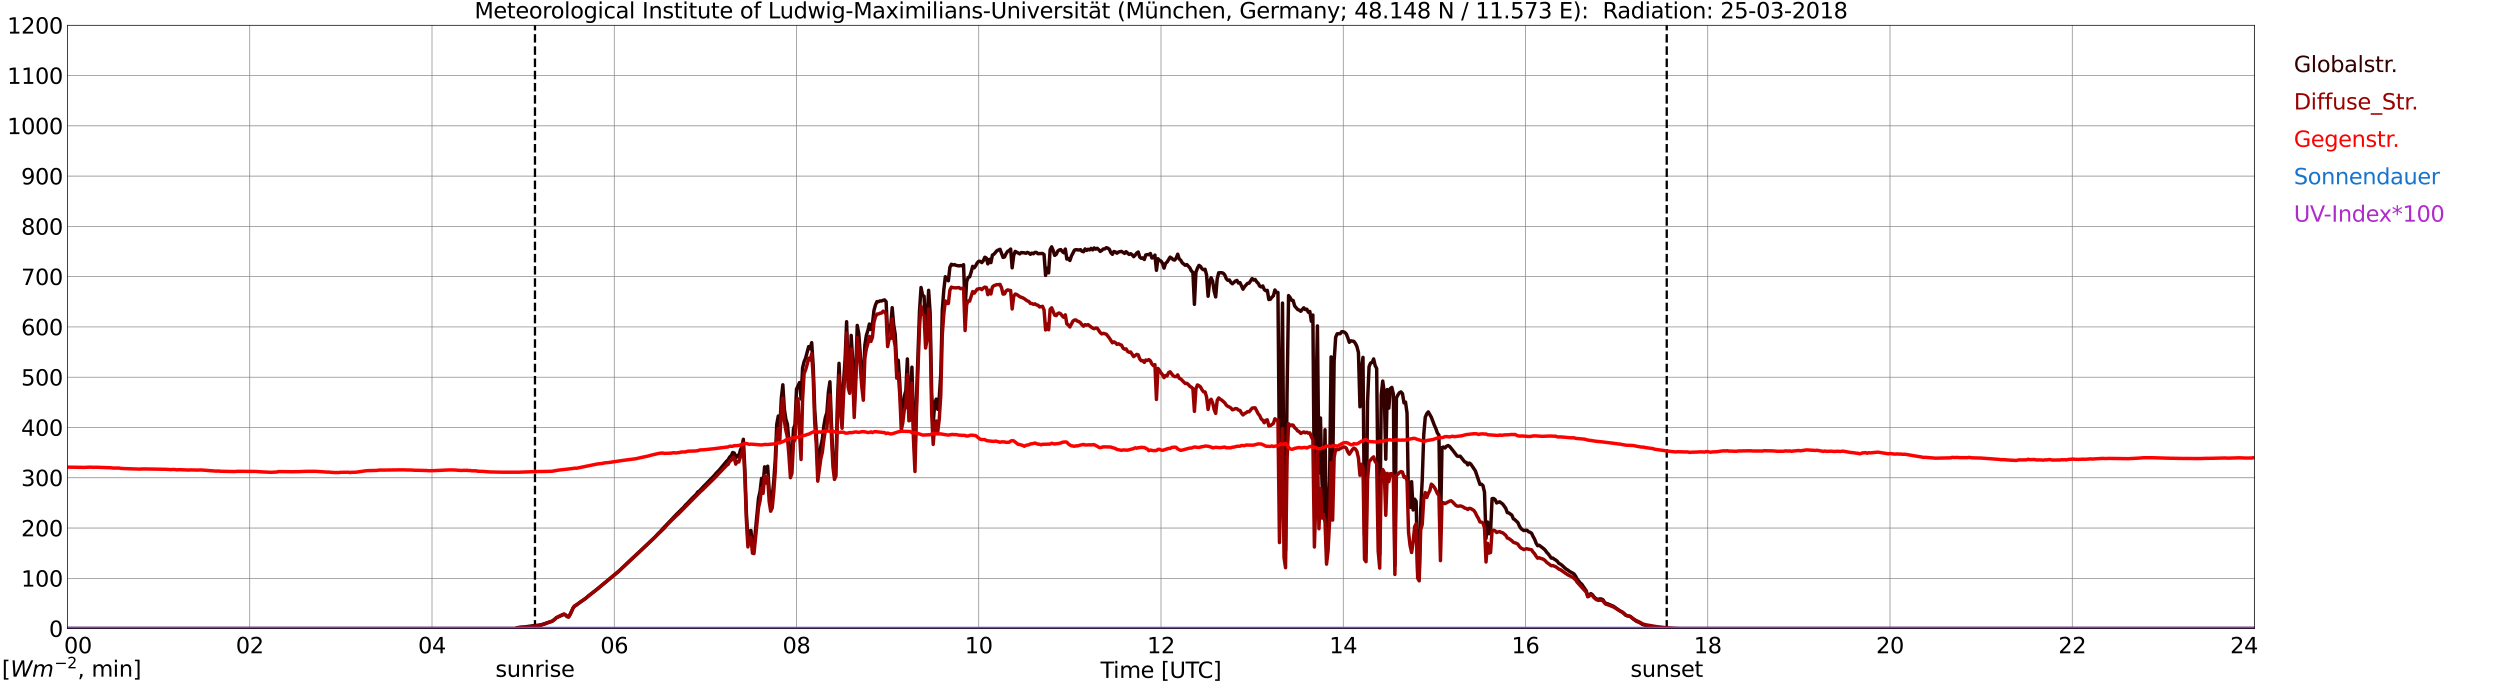 <?xml version="1.0" encoding="utf-8" standalone="no"?>
<!DOCTYPE svg PUBLIC "-//W3C//DTD SVG 1.1//EN"
  "http://www.w3.org/Graphics/SVG/1.1/DTD/svg11.dtd">
<svg xmlns:xlink="http://www.w3.org/1999/xlink" width="1085.4pt" height="296.64pt" viewBox="0 0 1085.4 296.64" xmlns="http://www.w3.org/2000/svg" version="1.1">
 <defs>
  <style type="text/css">*{stroke-linejoin: round; stroke-linecap: butt}</style>
 </defs>
 <g id="figure_1">
  <g id="patch_1">
   <path d="M 0 296.64 
L 1085.4 296.64 
L 1085.4 0 
L 0 0 
z
" style="fill: #ffffff"/>
  </g>
  <g id="axes_1">
   <g id="patch_2">
    <path d="M 29.306 272.909 
L 978.814 272.909 
L 978.814 10.976 
L 29.306 10.976 
z
" style="fill: #ffffff"/>
   </g>
   <g id="patch_3">
    <path d="M 978.814 272.909 
L 978.814 272.909 
L 978.814 10.976 
L 978.814 10.976 
z
" clip-path="url(#p937b48bd18)" style="fill: #d3d3d3; opacity: 0.25; stroke: #d3d3d3; stroke-linejoin: miter"/>
   </g>
   <g id="matplotlib.axis_1">
    <g id="xtick_1">
     <g id="line2d_1">
      <path d="M 29.306 272.909 
L 29.306 10.976 
" clip-path="url(#p937b48bd18)" style="fill: none; stroke: #808080; stroke-width: 0.3; stroke-linecap: square"/>
     </g>
     <g id="line2d_2"/>
     <g id="text_1">
      <!--    00 -->
      <g transform="translate(18.733 283.627) scale(0.095 -0.095)">
       <defs>
        <path id="DejaVuSans-20" transform="scale(0.016)"/>
        <path id="DejaVuSans-30" d="M 2034 4250 
Q 1547 4250 1301 3770 
Q 1056 3291 1056 2328 
Q 1056 1369 1301 889 
Q 1547 409 2034 409 
Q 2525 409 2770 889 
Q 3016 1369 3016 2328 
Q 3016 3291 2770 3770 
Q 2525 4250 2034 4250 
z
M 2034 4750 
Q 2819 4750 3233 4129 
Q 3647 3509 3647 2328 
Q 3647 1150 3233 529 
Q 2819 -91 2034 -91 
Q 1250 -91 836 529 
Q 422 1150 422 2328 
Q 422 3509 836 4129 
Q 1250 4750 2034 4750 
z
" transform="scale(0.016)"/>
       </defs>
       <use xlink:href="#DejaVuSans-20"/>
       <use xlink:href="#DejaVuSans-20" transform="translate(31.787 0)"/>
       <use xlink:href="#DejaVuSans-20" transform="translate(63.574 0)"/>
       <use xlink:href="#DejaVuSans-30" transform="translate(95.361 0)"/>
       <use xlink:href="#DejaVuSans-30" transform="translate(158.984 0)"/>
      </g>
     </g>
    </g>
    <g id="xtick_2">
     <g id="line2d_3">
      <path d="M 108.431 272.909 
L 108.431 10.976 
" clip-path="url(#p937b48bd18)" style="fill: none; stroke: #808080; stroke-width: 0.3; stroke-linecap: square"/>
     </g>
     <g id="line2d_4"/>
     <g id="text_2">
      <!-- 02 -->
      <g transform="translate(102.387 283.627) scale(0.095 -0.095)">
       <defs>
        <path id="DejaVuSans-32" d="M 1228 531 
L 3431 531 
L 3431 0 
L 469 0 
L 469 531 
Q 828 903 1448 1529 
Q 2069 2156 2228 2338 
Q 2531 2678 2651 2914 
Q 2772 3150 2772 3378 
Q 2772 3750 2511 3984 
Q 2250 4219 1831 4219 
Q 1534 4219 1204 4116 
Q 875 4013 500 3803 
L 500 4441 
Q 881 4594 1212 4672 
Q 1544 4750 1819 4750 
Q 2544 4750 2975 4387 
Q 3406 4025 3406 3419 
Q 3406 3131 3298 2873 
Q 3191 2616 2906 2266 
Q 2828 2175 2409 1742 
Q 1991 1309 1228 531 
z
" transform="scale(0.016)"/>
       </defs>
       <use xlink:href="#DejaVuSans-30"/>
       <use xlink:href="#DejaVuSans-32" transform="translate(63.623 0)"/>
      </g>
     </g>
    </g>
    <g id="xtick_3">
     <g id="line2d_5">
      <path d="M 187.557 272.909 
L 187.557 10.976 
" clip-path="url(#p937b48bd18)" style="fill: none; stroke: #808080; stroke-width: 0.3; stroke-linecap: square"/>
     </g>
     <g id="line2d_6"/>
     <g id="text_3">
      <!-- 04 -->
      <g transform="translate(181.513 283.627) scale(0.095 -0.095)">
       <defs>
        <path id="DejaVuSans-34" d="M 2419 4116 
L 825 1625 
L 2419 1625 
L 2419 4116 
z
M 2253 4666 
L 3047 4666 
L 3047 1625 
L 3713 1625 
L 3713 1100 
L 3047 1100 
L 3047 0 
L 2419 0 
L 2419 1100 
L 313 1100 
L 313 1709 
L 2253 4666 
z
" transform="scale(0.016)"/>
       </defs>
       <use xlink:href="#DejaVuSans-30"/>
       <use xlink:href="#DejaVuSans-34" transform="translate(63.623 0)"/>
      </g>
     </g>
    </g>
    <g id="xtick_4">
     <g id="line2d_7">
      <path d="M 266.683 272.909 
L 266.683 10.976 
" clip-path="url(#p937b48bd18)" style="fill: none; stroke: #808080; stroke-width: 0.3; stroke-linecap: square"/>
     </g>
     <g id="line2d_8"/>
     <g id="text_4">
      <!-- 06 -->
      <g transform="translate(260.638 283.627) scale(0.095 -0.095)">
       <defs>
        <path id="DejaVuSans-36" d="M 2113 2584 
Q 1688 2584 1439 2293 
Q 1191 2003 1191 1497 
Q 1191 994 1439 701 
Q 1688 409 2113 409 
Q 2538 409 2786 701 
Q 3034 994 3034 1497 
Q 3034 2003 2786 2293 
Q 2538 2584 2113 2584 
z
M 3366 4563 
L 3366 3988 
Q 3128 4100 2886 4159 
Q 2644 4219 2406 4219 
Q 1781 4219 1451 3797 
Q 1122 3375 1075 2522 
Q 1259 2794 1537 2939 
Q 1816 3084 2150 3084 
Q 2853 3084 3261 2657 
Q 3669 2231 3669 1497 
Q 3669 778 3244 343 
Q 2819 -91 2113 -91 
Q 1303 -91 875 529 
Q 447 1150 447 2328 
Q 447 3434 972 4092 
Q 1497 4750 2381 4750 
Q 2619 4750 2861 4703 
Q 3103 4656 3366 4563 
z
" transform="scale(0.016)"/>
       </defs>
       <use xlink:href="#DejaVuSans-30"/>
       <use xlink:href="#DejaVuSans-36" transform="translate(63.623 0)"/>
      </g>
     </g>
    </g>
    <g id="xtick_5">
     <g id="line2d_9">
      <path d="M 345.808 272.909 
L 345.808 10.976 
" clip-path="url(#p937b48bd18)" style="fill: none; stroke: #808080; stroke-width: 0.3; stroke-linecap: square"/>
     </g>
     <g id="line2d_10"/>
     <g id="text_5">
      <!-- 08 -->
      <g transform="translate(339.764 283.627) scale(0.095 -0.095)">
       <defs>
        <path id="DejaVuSans-38" d="M 2034 2216 
Q 1584 2216 1326 1975 
Q 1069 1734 1069 1313 
Q 1069 891 1326 650 
Q 1584 409 2034 409 
Q 2484 409 2743 651 
Q 3003 894 3003 1313 
Q 3003 1734 2745 1975 
Q 2488 2216 2034 2216 
z
M 1403 2484 
Q 997 2584 770 2862 
Q 544 3141 544 3541 
Q 544 4100 942 4425 
Q 1341 4750 2034 4750 
Q 2731 4750 3128 4425 
Q 3525 4100 3525 3541 
Q 3525 3141 3298 2862 
Q 3072 2584 2669 2484 
Q 3125 2378 3379 2068 
Q 3634 1759 3634 1313 
Q 3634 634 3220 271 
Q 2806 -91 2034 -91 
Q 1263 -91 848 271 
Q 434 634 434 1313 
Q 434 1759 690 2068 
Q 947 2378 1403 2484 
z
M 1172 3481 
Q 1172 3119 1398 2916 
Q 1625 2713 2034 2713 
Q 2441 2713 2670 2916 
Q 2900 3119 2900 3481 
Q 2900 3844 2670 4047 
Q 2441 4250 2034 4250 
Q 1625 4250 1398 4047 
Q 1172 3844 1172 3481 
z
" transform="scale(0.016)"/>
       </defs>
       <use xlink:href="#DejaVuSans-30"/>
       <use xlink:href="#DejaVuSans-38" transform="translate(63.623 0)"/>
      </g>
     </g>
    </g>
    <g id="xtick_6">
     <g id="line2d_11">
      <path d="M 424.934 272.909 
L 424.934 10.976 
" clip-path="url(#p937b48bd18)" style="fill: none; stroke: #808080; stroke-width: 0.3; stroke-linecap: square"/>
     </g>
     <g id="line2d_12"/>
     <g id="text_6">
      <!-- 10 -->
      <g transform="translate(418.89 283.627) scale(0.095 -0.095)">
       <defs>
        <path id="DejaVuSans-31" d="M 794 531 
L 1825 531 
L 1825 4091 
L 703 3866 
L 703 4441 
L 1819 4666 
L 2450 4666 
L 2450 531 
L 3481 531 
L 3481 0 
L 794 0 
L 794 531 
z
" transform="scale(0.016)"/>
       </defs>
       <use xlink:href="#DejaVuSans-31"/>
       <use xlink:href="#DejaVuSans-30" transform="translate(63.623 0)"/>
      </g>
     </g>
    </g>
    <g id="xtick_7">
     <g id="line2d_13">
      <path d="M 504.06 272.909 
L 504.06 10.976 
" clip-path="url(#p937b48bd18)" style="fill: none; stroke: #808080; stroke-width: 0.3; stroke-linecap: square"/>
     </g>
     <g id="line2d_14"/>
     <g id="text_7">
      <!-- 12 -->
      <g transform="translate(498.015 283.627) scale(0.095 -0.095)">
       <use xlink:href="#DejaVuSans-31"/>
       <use xlink:href="#DejaVuSans-32" transform="translate(63.623 0)"/>
      </g>
     </g>
    </g>
    <g id="xtick_8">
     <g id="line2d_15">
      <path d="M 583.185 272.909 
L 583.185 10.976 
" clip-path="url(#p937b48bd18)" style="fill: none; stroke: #808080; stroke-width: 0.3; stroke-linecap: square"/>
     </g>
     <g id="line2d_16"/>
     <g id="text_8">
      <!-- 14 -->
      <g transform="translate(577.141 283.627) scale(0.095 -0.095)">
       <use xlink:href="#DejaVuSans-31"/>
       <use xlink:href="#DejaVuSans-34" transform="translate(63.623 0)"/>
      </g>
     </g>
    </g>
    <g id="xtick_9">
     <g id="line2d_17">
      <path d="M 662.311 272.909 
L 662.311 10.976 
" clip-path="url(#p937b48bd18)" style="fill: none; stroke: #808080; stroke-width: 0.3; stroke-linecap: square"/>
     </g>
     <g id="line2d_18"/>
     <g id="text_9">
      <!-- 16 -->
      <g transform="translate(656.267 283.627) scale(0.095 -0.095)">
       <use xlink:href="#DejaVuSans-31"/>
       <use xlink:href="#DejaVuSans-36" transform="translate(63.623 0)"/>
      </g>
     </g>
    </g>
    <g id="xtick_10">
     <g id="line2d_19">
      <path d="M 741.437 272.909 
L 741.437 10.976 
" clip-path="url(#p937b48bd18)" style="fill: none; stroke: #808080; stroke-width: 0.3; stroke-linecap: square"/>
     </g>
     <g id="line2d_20"/>
     <g id="text_10">
      <!-- 18 -->
      <g transform="translate(735.392 283.627) scale(0.095 -0.095)">
       <use xlink:href="#DejaVuSans-31"/>
       <use xlink:href="#DejaVuSans-38" transform="translate(63.623 0)"/>
      </g>
     </g>
    </g>
    <g id="xtick_11">
     <g id="line2d_21">
      <path d="M 820.562 272.909 
L 820.562 10.976 
" clip-path="url(#p937b48bd18)" style="fill: none; stroke: #808080; stroke-width: 0.3; stroke-linecap: square"/>
     </g>
     <g id="line2d_22"/>
     <g id="text_11">
      <!-- 20 -->
      <g transform="translate(814.518 283.627) scale(0.095 -0.095)">
       <use xlink:href="#DejaVuSans-32"/>
       <use xlink:href="#DejaVuSans-30" transform="translate(63.623 0)"/>
      </g>
     </g>
    </g>
    <g id="xtick_12">
     <g id="line2d_23">
      <path d="M 899.688 272.909 
L 899.688 10.976 
" clip-path="url(#p937b48bd18)" style="fill: none; stroke: #808080; stroke-width: 0.3; stroke-linecap: square"/>
     </g>
     <g id="line2d_24"/>
     <g id="text_12">
      <!-- 22 -->
      <g transform="translate(893.644 283.627) scale(0.095 -0.095)">
       <use xlink:href="#DejaVuSans-32"/>
       <use xlink:href="#DejaVuSans-32" transform="translate(63.623 0)"/>
      </g>
     </g>
    </g>
    <g id="xtick_13">
     <g id="line2d_25">
      <path d="M 978.814 272.909 
L 978.814 10.976 
" clip-path="url(#p937b48bd18)" style="fill: none; stroke: #808080; stroke-width: 0.3; stroke-linecap: square"/>
     </g>
     <g id="line2d_26"/>
     <g id="text_13">
      <!-- 24    -->
      <g transform="translate(968.241 283.627) scale(0.095 -0.095)">
       <use xlink:href="#DejaVuSans-32"/>
       <use xlink:href="#DejaVuSans-34" transform="translate(63.623 0)"/>
       <use xlink:href="#DejaVuSans-20" transform="translate(127.246 0)"/>
       <use xlink:href="#DejaVuSans-20" transform="translate(159.033 0)"/>
       <use xlink:href="#DejaVuSans-20" transform="translate(190.82 0)"/>
      </g>
     </g>
    </g>
    <g id="text_14">
     <!-- Time [UTC] -->
     <g transform="translate(477.806 294.322) scale(0.095 -0.095)">
      <defs>
       <path id="DejaVuSans-54" d="M -19 4666 
L 3928 4666 
L 3928 4134 
L 2272 4134 
L 2272 0 
L 1638 0 
L 1638 4134 
L -19 4134 
L -19 4666 
z
" transform="scale(0.016)"/>
       <path id="DejaVuSans-69" d="M 603 3500 
L 1178 3500 
L 1178 0 
L 603 0 
L 603 3500 
z
M 603 4863 
L 1178 4863 
L 1178 4134 
L 603 4134 
L 603 4863 
z
" transform="scale(0.016)"/>
       <path id="DejaVuSans-6d" d="M 3328 2828 
Q 3544 3216 3844 3400 
Q 4144 3584 4550 3584 
Q 5097 3584 5394 3201 
Q 5691 2819 5691 2113 
L 5691 0 
L 5113 0 
L 5113 2094 
Q 5113 2597 4934 2840 
Q 4756 3084 4391 3084 
Q 3944 3084 3684 2787 
Q 3425 2491 3425 1978 
L 3425 0 
L 2847 0 
L 2847 2094 
Q 2847 2600 2669 2842 
Q 2491 3084 2119 3084 
Q 1678 3084 1418 2786 
Q 1159 2488 1159 1978 
L 1159 0 
L 581 0 
L 581 3500 
L 1159 3500 
L 1159 2956 
Q 1356 3278 1631 3431 
Q 1906 3584 2284 3584 
Q 2666 3584 2933 3390 
Q 3200 3197 3328 2828 
z
" transform="scale(0.016)"/>
       <path id="DejaVuSans-65" d="M 3597 1894 
L 3597 1613 
L 953 1613 
Q 991 1019 1311 708 
Q 1631 397 2203 397 
Q 2534 397 2845 478 
Q 3156 559 3463 722 
L 3463 178 
Q 3153 47 2828 -22 
Q 2503 -91 2169 -91 
Q 1331 -91 842 396 
Q 353 884 353 1716 
Q 353 2575 817 3079 
Q 1281 3584 2069 3584 
Q 2775 3584 3186 3129 
Q 3597 2675 3597 1894 
z
M 3022 2063 
Q 3016 2534 2758 2815 
Q 2500 3097 2075 3097 
Q 1594 3097 1305 2825 
Q 1016 2553 972 2059 
L 3022 2063 
z
" transform="scale(0.016)"/>
       <path id="DejaVuSans-5b" d="M 550 4863 
L 1875 4863 
L 1875 4416 
L 1125 4416 
L 1125 -397 
L 1875 -397 
L 1875 -844 
L 550 -844 
L 550 4863 
z
" transform="scale(0.016)"/>
       <path id="DejaVuSans-55" d="M 556 4666 
L 1191 4666 
L 1191 1831 
Q 1191 1081 1462 751 
Q 1734 422 2344 422 
Q 2950 422 3222 751 
Q 3494 1081 3494 1831 
L 3494 4666 
L 4128 4666 
L 4128 1753 
Q 4128 841 3676 375 
Q 3225 -91 2344 -91 
Q 1459 -91 1007 375 
Q 556 841 556 1753 
L 556 4666 
z
" transform="scale(0.016)"/>
       <path id="DejaVuSans-43" d="M 4122 4306 
L 4122 3641 
Q 3803 3938 3442 4084 
Q 3081 4231 2675 4231 
Q 1875 4231 1450 3742 
Q 1025 3253 1025 2328 
Q 1025 1406 1450 917 
Q 1875 428 2675 428 
Q 3081 428 3442 575 
Q 3803 722 4122 1019 
L 4122 359 
Q 3791 134 3420 21 
Q 3050 -91 2638 -91 
Q 1578 -91 968 557 
Q 359 1206 359 2328 
Q 359 3453 968 4101 
Q 1578 4750 2638 4750 
Q 3056 4750 3426 4639 
Q 3797 4528 4122 4306 
z
" transform="scale(0.016)"/>
       <path id="DejaVuSans-5d" d="M 1947 4863 
L 1947 -844 
L 622 -844 
L 622 -397 
L 1369 -397 
L 1369 4416 
L 622 4416 
L 622 4863 
L 1947 4863 
z
" transform="scale(0.016)"/>
      </defs>
      <use xlink:href="#DejaVuSans-54"/>
      <use xlink:href="#DejaVuSans-69" transform="translate(57.959 0)"/>
      <use xlink:href="#DejaVuSans-6d" transform="translate(85.742 0)"/>
      <use xlink:href="#DejaVuSans-65" transform="translate(183.154 0)"/>
      <use xlink:href="#DejaVuSans-20" transform="translate(244.678 0)"/>
      <use xlink:href="#DejaVuSans-5b" transform="translate(276.465 0)"/>
      <use xlink:href="#DejaVuSans-55" transform="translate(315.479 0)"/>
      <use xlink:href="#DejaVuSans-54" transform="translate(388.672 0)"/>
      <use xlink:href="#DejaVuSans-43" transform="translate(443.881 0)"/>
      <use xlink:href="#DejaVuSans-5d" transform="translate(513.705 0)"/>
     </g>
    </g>
   </g>
   <g id="matplotlib.axis_2">
    <g id="ytick_1">
     <g id="line2d_27">
      <path d="M 29.306 272.909 
L 978.814 272.909 
" clip-path="url(#p937b48bd18)" style="fill: none; stroke: #808080; stroke-width: 0.3; stroke-linecap: square"/>
     </g>
     <g id="line2d_28"/>
     <g id="text_15">
      <!-- 0 -->
      <g transform="translate(21.261 276.518) scale(0.095 -0.095)">
       <use xlink:href="#DejaVuSans-30"/>
      </g>
     </g>
    </g>
    <g id="ytick_2">
     <g id="line2d_29">
      <path d="M 29.306 251.081 
L 978.814 251.081 
" clip-path="url(#p937b48bd18)" style="fill: none; stroke: #808080; stroke-width: 0.3; stroke-linecap: square"/>
     </g>
     <g id="line2d_30"/>
     <g id="text_16">
      <!-- 100 -->
      <g transform="translate(9.173 254.69) scale(0.095 -0.095)">
       <use xlink:href="#DejaVuSans-31"/>
       <use xlink:href="#DejaVuSans-30" transform="translate(63.623 0)"/>
       <use xlink:href="#DejaVuSans-30" transform="translate(127.246 0)"/>
      </g>
     </g>
    </g>
    <g id="ytick_3">
     <g id="line2d_31">
      <path d="M 29.306 229.253 
L 978.814 229.253 
" clip-path="url(#p937b48bd18)" style="fill: none; stroke: #808080; stroke-width: 0.3; stroke-linecap: square"/>
     </g>
     <g id="line2d_32"/>
     <g id="text_17">
      <!-- 200 -->
      <g transform="translate(9.173 232.863) scale(0.095 -0.095)">
       <use xlink:href="#DejaVuSans-32"/>
       <use xlink:href="#DejaVuSans-30" transform="translate(63.623 0)"/>
       <use xlink:href="#DejaVuSans-30" transform="translate(127.246 0)"/>
      </g>
     </g>
    </g>
    <g id="ytick_4">
     <g id="line2d_33">
      <path d="M 29.306 207.426 
L 978.814 207.426 
" clip-path="url(#p937b48bd18)" style="fill: none; stroke: #808080; stroke-width: 0.3; stroke-linecap: square"/>
     </g>
     <g id="line2d_34"/>
     <g id="text_18">
      <!-- 300 -->
      <g transform="translate(9.173 211.035) scale(0.095 -0.095)">
       <defs>
        <path id="DejaVuSans-33" d="M 2597 2516 
Q 3050 2419 3304 2112 
Q 3559 1806 3559 1356 
Q 3559 666 3084 287 
Q 2609 -91 1734 -91 
Q 1441 -91 1130 -33 
Q 819 25 488 141 
L 488 750 
Q 750 597 1062 519 
Q 1375 441 1716 441 
Q 2309 441 2620 675 
Q 2931 909 2931 1356 
Q 2931 1769 2642 2001 
Q 2353 2234 1838 2234 
L 1294 2234 
L 1294 2753 
L 1863 2753 
Q 2328 2753 2575 2939 
Q 2822 3125 2822 3475 
Q 2822 3834 2567 4026 
Q 2313 4219 1838 4219 
Q 1578 4219 1281 4162 
Q 984 4106 628 3988 
L 628 4550 
Q 988 4650 1302 4700 
Q 1616 4750 1894 4750 
Q 2613 4750 3031 4423 
Q 3450 4097 3450 3541 
Q 3450 3153 3228 2886 
Q 3006 2619 2597 2516 
z
" transform="scale(0.016)"/>
       </defs>
       <use xlink:href="#DejaVuSans-33"/>
       <use xlink:href="#DejaVuSans-30" transform="translate(63.623 0)"/>
       <use xlink:href="#DejaVuSans-30" transform="translate(127.246 0)"/>
      </g>
     </g>
    </g>
    <g id="ytick_5">
     <g id="line2d_35">
      <path d="M 29.306 185.598 
L 978.814 185.598 
" clip-path="url(#p937b48bd18)" style="fill: none; stroke: #808080; stroke-width: 0.3; stroke-linecap: square"/>
     </g>
     <g id="line2d_36"/>
     <g id="text_19">
      <!-- 400 -->
      <g transform="translate(9.173 189.207) scale(0.095 -0.095)">
       <use xlink:href="#DejaVuSans-34"/>
       <use xlink:href="#DejaVuSans-30" transform="translate(63.623 0)"/>
       <use xlink:href="#DejaVuSans-30" transform="translate(127.246 0)"/>
      </g>
     </g>
    </g>
    <g id="ytick_6">
     <g id="line2d_37">
      <path d="M 29.306 163.77 
L 978.814 163.77 
" clip-path="url(#p937b48bd18)" style="fill: none; stroke: #808080; stroke-width: 0.3; stroke-linecap: square"/>
     </g>
     <g id="line2d_38"/>
     <g id="text_20">
      <!-- 500 -->
      <g transform="translate(9.173 167.379) scale(0.095 -0.095)">
       <defs>
        <path id="DejaVuSans-35" d="M 691 4666 
L 3169 4666 
L 3169 4134 
L 1269 4134 
L 1269 2991 
Q 1406 3038 1543 3061 
Q 1681 3084 1819 3084 
Q 2600 3084 3056 2656 
Q 3513 2228 3513 1497 
Q 3513 744 3044 326 
Q 2575 -91 1722 -91 
Q 1428 -91 1123 -41 
Q 819 9 494 109 
L 494 744 
Q 775 591 1075 516 
Q 1375 441 1709 441 
Q 2250 441 2565 725 
Q 2881 1009 2881 1497 
Q 2881 1984 2565 2268 
Q 2250 2553 1709 2553 
Q 1456 2553 1204 2497 
Q 953 2441 691 2322 
L 691 4666 
z
" transform="scale(0.016)"/>
       </defs>
       <use xlink:href="#DejaVuSans-35"/>
       <use xlink:href="#DejaVuSans-30" transform="translate(63.623 0)"/>
       <use xlink:href="#DejaVuSans-30" transform="translate(127.246 0)"/>
      </g>
     </g>
    </g>
    <g id="ytick_7">
     <g id="line2d_39">
      <path d="M 29.306 141.942 
L 978.814 141.942 
" clip-path="url(#p937b48bd18)" style="fill: none; stroke: #808080; stroke-width: 0.3; stroke-linecap: square"/>
     </g>
     <g id="line2d_40"/>
     <g id="text_21">
      <!-- 600 -->
      <g transform="translate(9.173 145.551) scale(0.095 -0.095)">
       <use xlink:href="#DejaVuSans-36"/>
       <use xlink:href="#DejaVuSans-30" transform="translate(63.623 0)"/>
       <use xlink:href="#DejaVuSans-30" transform="translate(127.246 0)"/>
      </g>
     </g>
    </g>
    <g id="ytick_8">
     <g id="line2d_41">
      <path d="M 29.306 120.114 
L 978.814 120.114 
" clip-path="url(#p937b48bd18)" style="fill: none; stroke: #808080; stroke-width: 0.3; stroke-linecap: square"/>
     </g>
     <g id="line2d_42"/>
     <g id="text_22">
      <!-- 700 -->
      <g transform="translate(9.173 123.724) scale(0.095 -0.095)">
       <defs>
        <path id="DejaVuSans-37" d="M 525 4666 
L 3525 4666 
L 3525 4397 
L 1831 0 
L 1172 0 
L 2766 4134 
L 525 4134 
L 525 4666 
z
" transform="scale(0.016)"/>
       </defs>
       <use xlink:href="#DejaVuSans-37"/>
       <use xlink:href="#DejaVuSans-30" transform="translate(63.623 0)"/>
       <use xlink:href="#DejaVuSans-30" transform="translate(127.246 0)"/>
      </g>
     </g>
    </g>
    <g id="ytick_9">
     <g id="line2d_43">
      <path d="M 29.306 98.287 
L 978.814 98.287 
" clip-path="url(#p937b48bd18)" style="fill: none; stroke: #808080; stroke-width: 0.3; stroke-linecap: square"/>
     </g>
     <g id="line2d_44"/>
     <g id="text_23">
      <!-- 800 -->
      <g transform="translate(9.173 101.896) scale(0.095 -0.095)">
       <use xlink:href="#DejaVuSans-38"/>
       <use xlink:href="#DejaVuSans-30" transform="translate(63.623 0)"/>
       <use xlink:href="#DejaVuSans-30" transform="translate(127.246 0)"/>
      </g>
     </g>
    </g>
    <g id="ytick_10">
     <g id="line2d_45">
      <path d="M 29.306 76.459 
L 978.814 76.459 
" clip-path="url(#p937b48bd18)" style="fill: none; stroke: #808080; stroke-width: 0.3; stroke-linecap: square"/>
     </g>
     <g id="line2d_46"/>
     <g id="text_24">
      <!-- 900 -->
      <g transform="translate(9.173 80.068) scale(0.095 -0.095)">
       <defs>
        <path id="DejaVuSans-39" d="M 703 97 
L 703 672 
Q 941 559 1184 500 
Q 1428 441 1663 441 
Q 2288 441 2617 861 
Q 2947 1281 2994 2138 
Q 2813 1869 2534 1725 
Q 2256 1581 1919 1581 
Q 1219 1581 811 2004 
Q 403 2428 403 3163 
Q 403 3881 828 4315 
Q 1253 4750 1959 4750 
Q 2769 4750 3195 4129 
Q 3622 3509 3622 2328 
Q 3622 1225 3098 567 
Q 2575 -91 1691 -91 
Q 1453 -91 1209 -44 
Q 966 3 703 97 
z
M 1959 2075 
Q 2384 2075 2632 2365 
Q 2881 2656 2881 3163 
Q 2881 3666 2632 3958 
Q 2384 4250 1959 4250 
Q 1534 4250 1286 3958 
Q 1038 3666 1038 3163 
Q 1038 2656 1286 2365 
Q 1534 2075 1959 2075 
z
" transform="scale(0.016)"/>
       </defs>
       <use xlink:href="#DejaVuSans-39"/>
       <use xlink:href="#DejaVuSans-30" transform="translate(63.623 0)"/>
       <use xlink:href="#DejaVuSans-30" transform="translate(127.246 0)"/>
      </g>
     </g>
    </g>
    <g id="ytick_11">
     <g id="line2d_47">
      <path d="M 29.306 54.631 
L 978.814 54.631 
" clip-path="url(#p937b48bd18)" style="fill: none; stroke: #808080; stroke-width: 0.3; stroke-linecap: square"/>
     </g>
     <g id="line2d_48"/>
     <g id="text_25">
      <!-- 1000 -->
      <g transform="translate(3.128 58.24) scale(0.095 -0.095)">
       <use xlink:href="#DejaVuSans-31"/>
       <use xlink:href="#DejaVuSans-30" transform="translate(63.623 0)"/>
       <use xlink:href="#DejaVuSans-30" transform="translate(127.246 0)"/>
       <use xlink:href="#DejaVuSans-30" transform="translate(190.869 0)"/>
      </g>
     </g>
    </g>
    <g id="ytick_12">
     <g id="line2d_49">
      <path d="M 29.306 32.803 
L 978.814 32.803 
" clip-path="url(#p937b48bd18)" style="fill: none; stroke: #808080; stroke-width: 0.3; stroke-linecap: square"/>
     </g>
     <g id="line2d_50"/>
     <g id="text_26">
      <!-- 1100 -->
      <g transform="translate(3.128 36.413) scale(0.095 -0.095)">
       <use xlink:href="#DejaVuSans-31"/>
       <use xlink:href="#DejaVuSans-31" transform="translate(63.623 0)"/>
       <use xlink:href="#DejaVuSans-30" transform="translate(127.246 0)"/>
       <use xlink:href="#DejaVuSans-30" transform="translate(190.869 0)"/>
      </g>
     </g>
    </g>
    <g id="ytick_13">
     <g id="line2d_51">
      <path d="M 29.306 10.976 
L 978.814 10.976 
" clip-path="url(#p937b48bd18)" style="fill: none; stroke: #808080; stroke-width: 0.3; stroke-linecap: square"/>
     </g>
     <g id="line2d_52"/>
     <g id="text_27">
      <!-- 1200 -->
      <g transform="translate(3.128 14.585) scale(0.095 -0.095)">
       <use xlink:href="#DejaVuSans-31"/>
       <use xlink:href="#DejaVuSans-32" transform="translate(63.623 0)"/>
       <use xlink:href="#DejaVuSans-30" transform="translate(127.246 0)"/>
       <use xlink:href="#DejaVuSans-30" transform="translate(190.869 0)"/>
      </g>
     </g>
    </g>
   </g>
   <g id="line2d_53">
    <path d="M 232.263 272.909 
L 232.263 10.976 
" clip-path="url(#p937b48bd18)" style="fill: none; stroke-dasharray: 3.7,1.6; stroke-dashoffset: 0; stroke: #000000"/>
   </g>
   <g id="line2d_54">
    <path d="M 723.633 272.909 
L 723.633 10.976 
" clip-path="url(#p937b48bd18)" style="fill: none; stroke-dasharray: 3.7,1.6; stroke-dashoffset: 0; stroke: #000000"/>
   </g>
   <g id="line2d_55">
    <path d="M 29.306 272.909 
L 223.823 272.909 
L 224.482 272.525 
L 226.461 272.234 
L 227.12 272.276 
L 231.076 271.719 
L 233.714 271.449 
L 235.033 271.222 
L 239.648 269.694 
L 240.308 269.279 
L 241.626 268.163 
L 244.923 266.716 
L 245.583 267.026 
L 246.242 267.626 
L 246.901 267.707 
L 247.561 266.614 
L 248.88 263.844 
L 249.539 263.099 
L 250.198 262.707 
L 252.176 261.237 
L 254.155 259.895 
L 255.473 258.716 
L 259.43 255.658 
L 261.408 253.984 
L 263.386 252.391 
L 268.661 248.03 
L 269.98 246.707 
L 284.486 233.064 
L 285.805 231.576 
L 286.464 230.997 
L 287.783 229.489 
L 293.717 223.288 
L 297.014 220.042 
L 297.674 219.217 
L 298.333 218.636 
L 300.311 216.508 
L 301.63 215.227 
L 302.289 214.585 
L 302.949 213.594 
L 303.608 213.201 
L 305.586 211.071 
L 306.905 209.77 
L 308.883 207.703 
L 310.202 206.338 
L 310.861 205.511 
L 312.18 204.188 
L 315.477 200.22 
L 316.136 199.62 
L 316.796 198.422 
L 317.455 197.885 
L 318.114 196.457 
L 318.774 196.686 
L 319.433 198.939 
L 320.093 197.699 
L 320.752 198.236 
L 321.411 195.549 
L 322.071 193.916 
L 322.73 190.732 
L 323.39 203.9 
L 324.049 222.687 
L 324.708 234.016 
L 325.368 230.585 
L 326.027 230.336 
L 326.686 237.055 
L 327.346 237.157 
L 329.324 216.24 
L 329.983 213.367 
L 330.643 207.681 
L 331.302 209.955 
L 331.961 202.68 
L 332.621 204.974 
L 333.28 202.412 
L 333.94 212.85 
L 334.599 217.211 
L 335.258 215.722 
L 335.918 209.108 
L 336.577 199.703 
L 337.236 184.201 
L 337.896 180.625 
L 338.555 185.853 
L 339.215 172.997 
L 339.874 167.066 
L 340.533 177.587 
L 341.193 181.99 
L 341.852 184.179 
L 342.512 191.435 
L 343.171 201.047 
L 343.83 199.537 
L 344.49 186.226 
L 345.149 184.345 
L 345.808 168.945 
L 347.127 166.092 
L 347.787 173.204 
L 348.446 159.706 
L 349.105 157.019 
L 349.765 155.469 
L 351.083 150.488 
L 351.743 151.459 
L 352.402 148.772 
L 353.062 158.9 
L 353.721 177.98 
L 354.38 187.488 
L 355.04 203.278 
L 356.359 193.77 
L 357.018 190.671 
L 357.677 184.923 
L 358.337 181.223 
L 358.996 179.156 
L 359.655 170.207 
L 360.315 165.763 
L 360.974 184.076 
L 361.634 198.649 
L 362.293 202.846 
L 362.952 201.482 
L 363.612 173.968 
L 364.271 157.743 
L 364.93 173.99 
L 365.59 180.045 
L 366.249 165.783 
L 366.909 155.986 
L 367.568 139.677 
L 368.227 162.434 
L 368.887 165.556 
L 369.546 145.629 
L 370.206 156.626 
L 370.865 175.83 
L 371.524 161.629 
L 372.184 141.29 
L 372.843 144.845 
L 374.162 162.807 
L 374.821 167.354 
L 375.481 149.846 
L 376.14 145.59 
L 376.799 143.501 
L 377.459 140.67 
L 378.118 143.066 
L 378.777 140.731 
L 379.437 134.778 
L 380.096 132.379 
L 380.756 130.935 
L 381.415 130.996 
L 382.074 130.622 
L 382.734 130.686 
L 383.393 130.376 
L 384.053 130.21 
L 384.712 130.974 
L 385.371 145.382 
L 386.031 141.641 
L 386.69 141.785 
L 387.349 133.58 
L 388.009 141.124 
L 388.668 145.114 
L 389.328 158.61 
L 389.987 156.399 
L 390.646 166.012 
L 391.306 181.287 
L 391.965 177.399 
L 392.624 171.984 
L 393.284 169.587 
L 393.943 155.84 
L 394.603 176.533 
L 395.262 175.664 
L 395.921 159.418 
L 396.581 183.354 
L 397.24 198.505 
L 397.899 172.626 
L 399.218 134.861 
L 399.878 124.836 
L 400.537 128.165 
L 401.196 128.619 
L 401.856 143.542 
L 402.515 139.43 
L 403.175 126.056 
L 403.834 135.833 
L 404.493 170.744 
L 405.153 183.974 
L 405.812 175.23 
L 406.471 173.287 
L 407.131 177.731 
L 407.79 172.604 
L 408.45 162.124 
L 409.109 134.593 
L 409.768 125.827 
L 410.428 120.143 
L 411.087 121.302 
L 411.746 121.9 
L 412.406 116.031 
L 413.065 114.727 
L 413.725 115.059 
L 414.384 114.874 
L 415.043 115.203 
L 416.362 115.452 
L 417.022 115.306 
L 417.681 115.411 
L 418.34 114.915 
L 419 133.931 
L 419.659 122.315 
L 420.318 120.475 
L 420.978 120.206 
L 421.637 118.139 
L 422.297 115.638 
L 422.956 116.279 
L 423.615 115.369 
L 424.275 114.129 
L 424.934 113.426 
L 425.593 113.488 
L 426.253 114.005 
L 426.912 113.199 
L 427.572 111.689 
L 428.231 112.04 
L 428.89 114.564 
L 429.55 112.599 
L 430.209 114.005 
L 430.869 110.739 
L 431.528 110.366 
L 432.847 108.816 
L 434.165 108.238 
L 435.484 111.752 
L 436.144 111.545 
L 436.803 110.12 
L 437.462 109.126 
L 438.122 108.795 
L 438.781 108.133 
L 439.44 116.279 
L 440.1 110.945 
L 440.759 109.146 
L 442.737 110.222 
L 443.397 109.644 
L 444.716 109.768 
L 445.375 109.973 
L 446.034 109.58 
L 446.694 109.849 
L 447.353 110.408 
L 448.012 109.89 
L 448.672 110.159 
L 449.331 109.58 
L 449.991 109.602 
L 450.65 110.139 
L 452.628 110.037 
L 453.287 110.532 
L 453.947 119.564 
L 454.606 116.402 
L 455.266 118.449 
L 455.925 108.404 
L 456.584 107.162 
L 457.244 108.755 
L 457.903 110.884 
L 458.563 110.43 
L 459.222 109.043 
L 459.881 108.526 
L 460.541 108.362 
L 461.2 109.209 
L 461.859 109.746 
L 462.519 108.133 
L 463.178 112.497 
L 463.838 112.248 
L 464.497 113.095 
L 465.156 111.172 
L 466.475 108.609 
L 467.134 108.382 
L 468.453 108.548 
L 469.113 108.404 
L 469.772 109.107 
L 470.431 109.292 
L 471.091 108.072 
L 471.75 108.714 
L 472.409 108.216 
L 473.069 108.506 
L 473.728 107.845 
L 474.388 108.485 
L 475.047 107.638 
L 475.706 108.175 
L 476.366 107.804 
L 477.025 108.382 
L 477.685 109.146 
L 478.344 108.714 
L 479.003 108.094 
L 479.663 108.072 
L 480.322 107.535 
L 480.981 107.743 
L 481.641 108.238 
L 482.3 109.727 
L 482.96 110.408 
L 483.619 109.188 
L 484.278 109.395 
L 484.938 109.932 
L 485.597 109.417 
L 486.916 109.146 
L 488.235 110.015 
L 488.894 109.27 
L 490.213 110.471 
L 490.872 110.159 
L 491.532 110.574 
L 492.191 111.442 
L 492.85 110.781 
L 493.51 109.89 
L 494.169 109.417 
L 494.828 111.586 
L 495.488 112.145 
L 496.147 111.957 
L 496.807 112.66 
L 497.466 110.676 
L 498.125 110.532 
L 498.785 110.574 
L 499.444 110.056 
L 500.103 111.999 
L 500.763 111.855 
L 501.422 110.759 
L 502.082 117.353 
L 502.741 112.331 
L 503.4 113.053 
L 504.06 113.322 
L 504.719 114.356 
L 505.379 116.402 
L 506.038 114.356 
L 506.697 113.778 
L 508.016 111.647 
L 508.675 112.082 
L 509.335 112.743 
L 509.994 112.909 
L 510.654 112.021 
L 511.313 110.366 
L 511.972 112.392 
L 512.632 112.992 
L 513.291 114.107 
L 514.61 115.184 
L 515.269 114.852 
L 516.588 116.299 
L 517.247 117.644 
L 517.907 118.263 
L 518.566 132.133 
L 519.226 118.181 
L 519.885 116.423 
L 520.544 115.225 
L 521.204 115.657 
L 521.863 116.67 
L 522.522 117.126 
L 523.182 116.899 
L 523.841 119.357 
L 524.501 128.619 
L 525.16 122.293 
L 525.819 120.577 
L 526.479 122.086 
L 527.138 126.386 
L 527.797 128.907 
L 528.457 121.095 
L 529.116 118.427 
L 530.435 118.408 
L 531.094 118.635 
L 531.754 119.399 
L 532.413 121.012 
L 533.073 121.695 
L 533.732 121.549 
L 534.391 122.625 
L 535.051 123.203 
L 536.369 122.024 
L 537.029 121.736 
L 537.688 122.893 
L 538.348 122.708 
L 539.666 125.558 
L 540.326 124.484 
L 541.644 123.018 
L 542.304 122.954 
L 543.623 120.95 
L 544.282 121.57 
L 544.941 121.343 
L 545.601 122.356 
L 546.26 123.018 
L 546.919 124.216 
L 547.579 124.587 
L 548.238 124.153 
L 548.898 125.705 
L 549.557 126.22 
L 550.216 126.076 
L 550.876 130.044 
L 551.535 129.92 
L 552.195 129.031 
L 552.854 128.453 
L 553.513 125.91 
L 554.173 126.944 
L 554.832 126.986 
L 555.491 201.667 
L 556.151 183.291 
L 556.81 131.574 
L 557.47 218.243 
L 558.129 238.978 
L 558.788 170.578 
L 559.448 128.328 
L 560.107 129.177 
L 560.766 130.354 
L 561.426 130.478 
L 562.085 132.814 
L 563.404 134.385 
L 564.063 134.612 
L 564.723 135.149 
L 566.042 133.641 
L 566.701 134.405 
L 567.36 134.241 
L 568.02 135.564 
L 568.679 135.213 
L 569.338 139.491 
L 569.998 136.782 
L 570.657 216.984 
L 571.317 174.444 
L 571.976 141.497 
L 572.635 205.409 
L 573.295 181.472 
L 573.954 209.543 
L 574.613 222.026 
L 575.273 186.578 
L 575.932 236.972 
L 576.592 227.029 
L 577.251 208.137 
L 577.91 154.952 
L 578.57 207.476 
L 579.229 156.731 
L 579.889 146.415 
L 580.548 144.926 
L 581.867 144.865 
L 582.526 144.018 
L 583.185 144.038 
L 583.845 144.328 
L 584.504 144.968 
L 585.164 146.622 
L 585.823 148.606 
L 586.482 147.967 
L 587.801 148.213 
L 588.46 149.102 
L 589.12 150.446 
L 589.779 153.05 
L 590.439 176.616 
L 591.098 160.367 
L 591.757 155.159 
L 592.417 231.99 
L 593.076 239.659 
L 593.736 174.341 
L 594.395 159.149 
L 595.054 157.619 
L 595.714 157.35 
L 596.373 155.84 
L 597.032 158.715 
L 597.692 159.996 
L 598.351 217.128 
L 599.011 240.735 
L 599.67 171.51 
L 600.329 165.453 
L 600.989 170.393 
L 601.648 199.373 
L 602.307 169.133 
L 602.967 177.194 
L 603.626 168.699 
L 604.286 168.201 
L 604.945 171.054 
L 605.604 245.633 
L 606.264 172.77 
L 606.923 171.469 
L 607.582 170.517 
L 608.242 170.166 
L 608.901 170.91 
L 609.561 174.92 
L 610.22 174.568 
L 610.879 179.383 
L 611.539 218.636 
L 612.198 220.291 
L 612.858 209.128 
L 613.517 221.406 
L 614.176 216.715 
L 614.836 217.687 
L 615.495 248.195 
L 616.154 249.726 
L 616.814 221.201 
L 617.473 208.447 
L 618.133 188.748 
L 618.792 181.121 
L 619.451 179.632 
L 620.111 178.827 
L 621.429 181.162 
L 622.748 184.655 
L 623.408 186.082 
L 624.067 188.025 
L 624.726 188.852 
L 625.386 230.668 
L 626.045 194.309 
L 626.705 194.08 
L 627.364 194.495 
L 628.023 193.75 
L 628.683 193.44 
L 629.342 193.792 
L 630.661 195.425 
L 632.639 198.009 
L 633.298 198.131 
L 633.958 198.05 
L 635.936 200.55 
L 636.595 200.757 
L 637.255 201.833 
L 637.914 201.047 
L 638.573 201.501 
L 640.552 204.437 
L 642.53 210.307 
L 643.189 210.224 
L 643.848 210.824 
L 644.508 213.697 
L 645.167 233.767 
L 645.827 226.636 
L 646.486 231.742 
L 647.145 230.709 
L 647.805 216.488 
L 648.464 216.425 
L 649.123 216.901 
L 649.783 218.368 
L 650.442 218.038 
L 651.102 217.872 
L 652.42 218.844 
L 653.739 220.684 
L 654.399 222.543 
L 655.058 222.687 
L 656.377 223.639 
L 657.036 225.252 
L 657.695 225.645 
L 659.014 226.905 
L 659.674 228.415 
L 660.333 229.428 
L 660.992 229.985 
L 661.652 230.358 
L 662.311 230.212 
L 662.97 230.233 
L 663.63 230.873 
L 664.289 231.102 
L 664.949 231.515 
L 665.608 232.94 
L 666.267 234.077 
L 666.927 235.834 
L 667.586 236.93 
L 668.246 236.745 
L 670.224 238.233 
L 670.883 238.895 
L 671.542 239.824 
L 672.202 240.486 
L 673.521 242.304 
L 674.18 242.284 
L 674.839 242.8 
L 675.499 243.173 
L 676.158 243.732 
L 676.817 244.62 
L 677.477 244.908 
L 678.136 245.406 
L 679.455 246.665 
L 680.114 247.183 
L 680.774 247.556 
L 681.433 248.093 
L 682.752 248.815 
L 683.411 249.23 
L 684.071 250.18 
L 684.73 251.4 
L 686.049 253.074 
L 686.708 253.611 
L 688.686 256.505 
L 689.346 258.819 
L 690.005 258.428 
L 690.664 257.725 
L 691.324 258.158 
L 691.983 259.048 
L 692.643 259.729 
L 693.302 260.102 
L 693.961 260.225 
L 694.621 259.998 
L 695.28 260.081 
L 695.939 260.371 
L 696.599 261.445 
L 697.258 262.004 
L 697.918 262.106 
L 699.236 262.685 
L 700.555 263.243 
L 703.193 265.166 
L 704.511 265.889 
L 705.83 267.087 
L 706.49 267.356 
L 707.808 267.668 
L 710.446 269.733 
L 711.765 270.25 
L 713.083 271.097 
L 713.743 271.326 
L 714.402 271.429 
L 715.062 271.678 
L 716.38 271.946 
L 718.358 272.381 
L 719.018 272.359 
L 720.337 272.566 
L 726.93 272.909 
L 978.154 272.909 
L 978.154 272.909 
" clip-path="url(#p937b48bd18)" style="fill: none; stroke: #330000; stroke-width: 1.5; stroke-linecap: square"/>
   </g>
   <g id="line2d_56">
    <path d="M 29.306 272.909 
L 223.823 272.909 
L 224.482 272.575 
L 229.757 272.156 
L 235.033 271.442 
L 235.692 271.147 
L 236.351 271.023 
L 238.329 270.183 
L 239.648 269.805 
L 240.967 268.755 
L 241.626 268.126 
L 244.264 266.782 
L 244.923 266.572 
L 245.583 267.035 
L 246.242 267.79 
L 246.901 267.917 
L 247.561 266.782 
L 248.88 263.802 
L 249.539 263.006 
L 250.198 262.669 
L 252.176 261.242 
L 254.155 259.856 
L 257.451 257.254 
L 260.089 255.113 
L 269.32 247.39 
L 275.255 241.806 
L 277.233 240.043 
L 288.442 229.297 
L 289.102 228.459 
L 290.42 227.073 
L 293.717 223.84 
L 294.377 223.294 
L 296.355 221.28 
L 298.333 219.265 
L 304.267 213.304 
L 304.927 212.758 
L 306.246 211.457 
L 310.202 207.596 
L 312.18 205.496 
L 315.477 202.054 
L 316.136 201.593 
L 316.796 200.292 
L 317.455 199.871 
L 318.114 198.614 
L 318.774 198.823 
L 319.433 201.508 
L 320.093 200.334 
L 320.752 200.585 
L 321.411 198.487 
L 322.071 196.765 
L 322.73 194.036 
L 323.39 207.133 
L 324.049 225.813 
L 324.708 237.441 
L 325.368 233.957 
L 326.027 233.243 
L 326.686 240.169 
L 327.346 240.337 
L 329.324 220.398 
L 329.983 217.501 
L 330.643 211.876 
L 331.302 214.186 
L 331.961 206.672 
L 332.621 209.737 
L 333.28 206.882 
L 333.94 217.713 
L 334.599 221.952 
L 335.258 220.566 
L 335.918 213.849 
L 336.577 204.826 
L 337.236 189.629 
L 337.896 186.063 
L 338.555 191.098 
L 339.215 177.666 
L 339.874 172.839 
L 340.533 182.954 
L 341.193 186.859 
L 341.852 189.797 
L 342.512 197.647 
L 343.171 207.386 
L 343.83 205.496 
L 344.49 192.148 
L 345.149 190.762 
L 345.808 174.854 
L 346.468 173.132 
L 347.127 188.119 
L 347.787 199.493 
L 348.446 173.595 
L 349.105 162.177 
L 349.765 160.581 
L 350.424 158.274 
L 351.083 155.504 
L 351.743 156.301 
L 352.402 153.614 
L 353.062 163.94 
L 353.721 183.795 
L 354.38 192.821 
L 355.04 208.897 
L 356.359 199.201 
L 357.018 196.346 
L 357.677 191.057 
L 358.337 186.774 
L 358.996 186.019 
L 359.655 176.618 
L 360.315 171.453 
L 360.974 189.169 
L 361.634 202.685 
L 362.293 208.141 
L 362.952 206.546 
L 363.612 179.01 
L 364.271 163.058 
L 364.93 179.303 
L 365.59 185.936 
L 366.249 170.993 
L 366.909 161.38 
L 367.568 144.631 
L 368.227 168.138 
L 368.887 170.74 
L 369.546 151.516 
L 370.206 162.513 
L 370.865 181.234 
L 371.524 166.752 
L 372.184 146.605 
L 372.843 150.466 
L 374.162 168.011 
L 374.821 173.763 
L 375.481 155.545 
L 376.14 151.389 
L 376.799 149.165 
L 377.459 146.059 
L 378.118 148.242 
L 378.777 146.437 
L 379.437 139.888 
L 380.096 137.496 
L 380.756 136.361 
L 381.415 136.319 
L 382.074 135.983 
L 382.734 135.9 
L 383.393 135.101 
L 384.053 135.479 
L 384.712 136.361 
L 385.371 150.466 
L 386.031 146.939 
L 386.69 146.982 
L 387.349 138.461 
L 388.009 146.814 
L 388.668 150.466 
L 389.328 164.191 
L 389.987 162.008 
L 390.646 171.495 
L 391.306 186.733 
L 391.965 183.5 
L 392.624 177.709 
L 393.284 176.827 
L 393.943 162.554 
L 394.603 182.703 
L 395.262 182.326 
L 395.921 166.374 
L 396.581 190.553 
L 397.24 204.699 
L 397.899 179.052 
L 399.218 141.861 
L 399.878 132.919 
L 400.537 136.361 
L 401.196 136.782 
L 401.856 151.095 
L 402.515 147.275 
L 403.175 134.137 
L 403.834 144.21 
L 404.493 179.597 
L 405.153 192.945 
L 405.812 184.718 
L 406.471 182.789 
L 407.131 187.405 
L 407.79 181.948 
L 408.45 171.495 
L 409.109 145.136 
L 409.768 136.319 
L 410.428 130.653 
L 411.087 131.744 
L 411.746 131.744 
L 412.406 125.951 
L 413.065 124.65 
L 413.725 124.901 
L 415.043 124.986 
L 416.362 124.86 
L 417.022 125.323 
L 418.34 125.069 
L 419 143.499 
L 419.659 132.331 
L 420.318 130.653 
L 420.978 130.736 
L 422.297 126.582 
L 422.956 127.294 
L 424.275 125.532 
L 425.593 125.279 
L 426.253 125.742 
L 426.912 125.069 
L 427.572 124.65 
L 428.231 124.818 
L 428.89 127.924 
L 429.55 125.993 
L 430.209 127.63 
L 430.869 124.609 
L 431.528 124.019 
L 432.847 123.559 
L 433.506 123.6 
L 434.165 123.474 
L 434.825 124.945 
L 435.484 127.673 
L 436.144 127.588 
L 436.803 126.287 
L 437.462 125.868 
L 438.781 126.161 
L 439.44 134.137 
L 440.1 128.721 
L 440.759 127.673 
L 441.419 127.839 
L 442.737 128.806 
L 444.056 129.311 
L 444.716 129.688 
L 446.034 130.653 
L 446.694 130.862 
L 447.353 131.744 
L 448.012 131.786 
L 448.672 132.122 
L 449.331 131.912 
L 449.991 132.373 
L 450.65 132.5 
L 451.309 133.255 
L 452.628 133.004 
L 453.287 134.556 
L 453.947 143.245 
L 454.606 140.643 
L 455.266 143.162 
L 455.925 134.305 
L 456.584 133.632 
L 457.903 136.824 
L 458.563 137.033 
L 459.222 136.11 
L 459.881 135.9 
L 460.541 136.278 
L 461.2 137.201 
L 461.859 137.788 
L 462.519 136.697 
L 463.178 140.643 
L 463.838 141.104 
L 464.497 141.944 
L 465.816 139.425 
L 466.475 138.921 
L 467.134 138.921 
L 467.794 139.467 
L 468.453 139.635 
L 469.113 140.181 
L 469.772 141.021 
L 470.431 141.608 
L 471.091 140.936 
L 471.75 141.189 
L 472.409 140.936 
L 473.728 141.986 
L 474.388 142.449 
L 475.047 142.7 
L 475.706 142.407 
L 476.366 142.49 
L 477.685 144.422 
L 478.344 144.968 
L 479.003 144.714 
L 480.322 145.092 
L 481.641 146.773 
L 482.96 148.829 
L 483.619 148.41 
L 484.278 148.787 
L 484.938 149.501 
L 485.597 149.248 
L 486.256 149.626 
L 486.916 149.835 
L 487.575 151.138 
L 488.235 151.599 
L 488.894 151.472 
L 489.553 152.564 
L 490.213 152.941 
L 490.872 152.817 
L 492.191 154.832 
L 493.51 153.867 
L 494.169 154.076 
L 494.828 155.838 
L 495.488 156.637 
L 496.147 156.552 
L 496.807 157.35 
L 497.466 156.301 
L 498.125 156.51 
L 498.785 156.132 
L 499.444 156.637 
L 500.103 158.021 
L 500.763 158.734 
L 501.422 158.315 
L 502.082 173.427 
L 502.741 159.952 
L 503.4 160.793 
L 504.06 161.884 
L 504.719 162.722 
L 505.379 163.94 
L 506.038 163.017 
L 506.697 163.226 
L 507.357 161.757 
L 508.016 161.421 
L 509.335 163.144 
L 509.994 163.521 
L 510.654 163.521 
L 511.313 162.764 
L 511.972 164.235 
L 512.632 164.527 
L 513.95 165.872 
L 514.61 166.501 
L 515.269 166.418 
L 515.929 166.963 
L 516.588 167.719 
L 517.247 168.096 
L 517.907 168.725 
L 518.566 178.589 
L 519.226 168.725 
L 519.885 167.129 
L 520.544 167.465 
L 521.204 167.97 
L 521.863 169.229 
L 522.522 170.111 
L 523.182 170.152 
L 523.841 172.294 
L 524.501 177.751 
L 525.16 174.182 
L 525.819 173.344 
L 526.479 174.896 
L 527.138 177.792 
L 527.797 179.471 
L 528.457 173.846 
L 529.116 172.754 
L 529.776 173.344 
L 530.435 173.721 
L 531.754 174.896 
L 532.413 175.904 
L 533.073 176.406 
L 533.732 176.701 
L 534.391 177.12 
L 535.051 177.919 
L 535.71 177.709 
L 536.369 177.373 
L 537.029 177.456 
L 537.688 178.043 
L 538.348 178.17 
L 539.007 179.346 
L 539.666 180.143 
L 540.326 179.556 
L 540.985 179.22 
L 541.644 178.715 
L 542.304 178.801 
L 543.623 177.205 
L 544.282 177.078 
L 544.941 177.078 
L 546.26 179.639 
L 546.919 180.438 
L 547.579 181.907 
L 548.238 182.452 
L 548.898 183.544 
L 549.557 182.452 
L 550.216 182.284 
L 550.876 184.886 
L 551.535 184.803 
L 552.854 183.836 
L 553.513 181.822 
L 554.173 182.326 
L 554.832 182.409 
L 555.491 235.553 
L 556.151 207.133 
L 556.81 186.104 
L 557.47 242.016 
L 558.129 246.467 
L 558.788 199.537 
L 559.448 184.004 
L 560.107 184.718 
L 560.766 184.509 
L 561.426 184.591 
L 562.085 185.683 
L 562.745 186.229 
L 563.404 187.11 
L 564.063 187.405 
L 564.723 188.16 
L 566.042 187.532 
L 566.701 187.909 
L 567.36 187.656 
L 568.02 188.077 
L 568.679 187.951 
L 569.338 189.629 
L 569.998 190.93 
L 570.657 237.482 
L 571.976 194.877 
L 572.635 229.55 
L 573.295 212.129 
L 573.954 224.931 
L 574.613 223.336 
L 575.273 226.61 
L 575.932 244.913 
L 576.592 239.078 
L 577.251 226.359 
L 577.91 200.838 
L 578.57 225.813 
L 579.229 198.57 
L 579.889 195.128 
L 580.548 195.254 
L 581.207 195.171 
L 581.867 194.709 
L 582.526 194.458 
L 583.185 194.036 
L 583.845 194.121 
L 584.504 194.541 
L 585.164 196.178 
L 585.823 197.186 
L 587.142 195.213 
L 587.801 194.541 
L 588.46 194.918 
L 589.12 195.968 
L 589.779 198.823 
L 590.439 206.336 
L 591.098 201.552 
L 591.757 203.062 
L 592.417 242.898 
L 593.076 243.863 
L 593.736 207.932 
L 594.395 200.417 
L 595.054 199.747 
L 595.714 198.906 
L 596.373 198.36 
L 597.032 200.375 
L 597.692 201.216 
L 598.351 239.205 
L 599.011 246.635 
L 599.67 206.546 
L 600.329 203.859 
L 600.989 205.118 
L 601.648 223.716 
L 602.307 205.54 
L 602.967 209.106 
L 603.626 205.664 
L 604.286 205.664 
L 604.945 206.714 
L 605.604 249.405 
L 606.264 206.295 
L 606.923 205.832 
L 607.582 205.162 
L 608.242 204.741 
L 608.901 204.95 
L 609.561 207.177 
L 610.22 207.009 
L 610.879 208.77 
L 611.539 231.187 
L 612.198 236.854 
L 612.858 239.875 
L 613.517 235.509 
L 614.176 228.71 
L 614.836 227.367 
L 615.495 250.957 
L 616.154 252.175 
L 616.814 230.011 
L 617.473 227.701 
L 618.133 216.622 
L 618.792 213.849 
L 619.451 215.991 
L 620.111 214.227 
L 620.77 213.053 
L 621.429 210.198 
L 622.089 210.743 
L 622.748 211.584 
L 623.408 212.802 
L 624.067 214.312 
L 624.726 215.067 
L 625.386 243.402 
L 626.045 218.174 
L 626.705 218.259 
L 627.364 218.636 
L 629.342 217.586 
L 630.001 217.418 
L 630.661 217.922 
L 631.98 219.35 
L 632.639 219.728 
L 633.298 219.769 
L 633.958 219.643 
L 634.617 219.811 
L 635.276 220.105 
L 635.936 220.607 
L 636.595 220.734 
L 637.255 221.197 
L 637.914 220.692 
L 638.573 220.819 
L 639.892 221.616 
L 640.552 222.624 
L 641.211 224.008 
L 641.87 225.099 
L 642.53 226.61 
L 643.189 226.695 
L 643.848 227.073 
L 644.508 229.129 
L 645.167 243.989 
L 645.827 235.887 
L 646.486 240.128 
L 647.145 239.875 
L 647.805 230.473 
L 648.464 230.179 
L 649.123 230.473 
L 649.783 231.187 
L 650.442 230.934 
L 651.102 230.81 
L 651.761 231.144 
L 652.42 231.312 
L 653.739 232.403 
L 654.399 233.58 
L 655.058 233.789 
L 656.377 234.754 
L 657.036 235.426 
L 658.355 235.887 
L 659.014 236.267 
L 659.674 237.273 
L 660.333 237.945 
L 661.652 238.615 
L 662.311 238.364 
L 662.97 238.238 
L 663.63 238.449 
L 664.949 238.7 
L 665.608 239.707 
L 666.267 240.42 
L 666.927 241.512 
L 667.586 242.352 
L 668.246 242.143 
L 668.905 242.435 
L 669.564 242.603 
L 670.224 242.898 
L 670.883 243.444 
L 671.542 244.157 
L 673.521 245.626 
L 674.18 245.543 
L 675.499 246.089 
L 676.817 247.095 
L 677.477 247.346 
L 679.455 248.732 
L 680.774 249.614 
L 682.752 250.579 
L 684.071 251.756 
L 684.73 252.762 
L 688.686 257.127 
L 689.346 259.101 
L 690.005 258.764 
L 690.664 258.177 
L 691.324 258.555 
L 691.983 259.395 
L 692.643 260.024 
L 693.302 260.443 
L 693.961 260.655 
L 694.621 260.57 
L 695.28 260.611 
L 695.939 260.864 
L 696.599 261.788 
L 697.258 262.375 
L 697.918 262.501 
L 700.555 263.551 
L 703.852 265.522 
L 704.511 265.817 
L 705.83 267.035 
L 706.49 267.327 
L 707.149 267.413 
L 707.808 267.622 
L 709.127 268.755 
L 711.105 269.763 
L 711.765 270.056 
L 713.083 270.811 
L 714.402 271.232 
L 719.018 272.029 
L 724.952 272.701 
L 729.568 272.909 
L 978.154 272.909 
L 978.154 272.909 
" clip-path="url(#p937b48bd18)" style="fill: none; stroke: #990000; stroke-width: 1.5; stroke-linecap: square"/>
   </g>
   <g id="line2d_57">
    <path d="M 29.306 202.807 
L 36.559 202.933 
L 39.197 202.813 
L 40.515 202.89 
L 41.834 202.857 
L 48.428 203.108 
L 49.087 203.213 
L 51.725 203.206 
L 52.384 203.348 
L 54.362 203.451 
L 57.659 203.571 
L 59.637 203.619 
L 60.297 203.682 
L 62.275 203.577 
L 72.166 203.756 
L 74.144 203.889 
L 75.462 203.802 
L 76.781 203.975 
L 78.1 203.916 
L 82.056 204.084 
L 82.716 204.007 
L 84.034 204.057 
L 86.013 204.082 
L 87.331 204.04 
L 93.925 204.551 
L 94.584 204.479 
L 95.903 204.605 
L 101.838 204.736 
L 103.156 204.629 
L 105.794 204.642 
L 108.431 204.666 
L 111.069 204.68 
L 112.388 204.787 
L 114.366 204.9 
L 117.663 205.062 
L 120.3 204.92 
L 120.96 204.728 
L 126.894 204.804 
L 128.213 204.789 
L 130.191 204.756 
L 132.169 204.662 
L 133.488 204.634 
L 137.444 204.647 
L 142.06 204.972 
L 142.719 204.946 
L 144.038 205.099 
L 144.697 205.068 
L 145.357 205.208 
L 146.016 205.123 
L 146.676 205.184 
L 147.994 205.064 
L 151.291 205.018 
L 151.951 205.171 
L 152.61 205.046 
L 154.588 205.014 
L 159.204 204.346 
L 163.16 204.243 
L 163.819 204.228 
L 164.479 204.092 
L 167.776 204.073 
L 171.732 204.018 
L 175.029 203.983 
L 177.007 204.055 
L 178.326 204.049 
L 179.645 204.147 
L 184.92 204.265 
L 186.238 204.367 
L 188.217 204.33 
L 195.47 204.007 
L 197.448 204.051 
L 199.426 204.212 
L 200.745 204.25 
L 201.404 204.169 
L 202.063 204.247 
L 202.723 204.156 
L 203.382 204.302 
L 204.042 204.234 
L 204.701 204.4 
L 206.679 204.398 
L 207.339 204.579 
L 209.976 204.675 
L 212.614 204.898 
L 217.889 205.005 
L 219.867 205.003 
L 225.142 205.011 
L 231.076 204.802 
L 233.054 204.769 
L 233.714 204.704 
L 235.033 204.719 
L 239.648 204.61 
L 242.286 204.132 
L 246.242 203.678 
L 248.88 203.374 
L 249.539 203.239 
L 250.198 203.307 
L 259.43 201.421 
L 261.408 201.213 
L 262.726 200.93 
L 264.045 200.844 
L 270.639 199.864 
L 275.914 199.188 
L 279.87 198.304 
L 281.189 198.044 
L 283.167 197.5 
L 286.464 196.76 
L 287.783 196.68 
L 288.442 196.843 
L 291.08 196.76 
L 292.399 196.551 
L 293.717 196.658 
L 294.377 196.507 
L 295.036 196.472 
L 295.696 196.243 
L 297.674 196.204 
L 298.333 195.972 
L 298.992 195.866 
L 301.63 195.813 
L 302.949 195.669 
L 303.608 195.412 
L 304.267 195.315 
L 305.586 195.27 
L 310.202 194.783 
L 316.136 194.028 
L 316.796 193.737 
L 318.114 193.75 
L 318.774 193.493 
L 320.093 193.471 
L 321.411 193.255 
L 322.071 192.897 
L 323.39 192.624 
L 324.049 192.541 
L 325.368 192.932 
L 326.027 192.816 
L 330.643 193.183 
L 331.961 192.973 
L 333.28 192.989 
L 336.577 192.672 
L 337.896 192.303 
L 338.555 192.273 
L 340.533 191.472 
L 341.193 191.002 
L 341.852 190.76 
L 342.512 190.701 
L 343.83 190.177 
L 347.127 189.671 
L 348.446 189.199 
L 349.765 188.911 
L 350.424 188.625 
L 351.083 188.496 
L 352.402 187.815 
L 353.721 187.274 
L 354.38 187.403 
L 355.04 187.739 
L 355.699 187.466 
L 356.359 187.636 
L 357.018 187.495 
L 357.677 187.211 
L 358.337 187.298 
L 358.996 187.132 
L 359.655 187.108 
L 360.315 187.318 
L 360.974 187.126 
L 361.634 187.18 
L 362.293 187.471 
L 363.612 187.634 
L 364.271 187.829 
L 364.93 187.641 
L 366.249 187.658 
L 366.909 187.997 
L 367.568 188.071 
L 368.227 187.986 
L 368.887 187.774 
L 369.546 187.861 
L 371.524 187.519 
L 372.843 187.713 
L 374.162 187.442 
L 374.821 187.392 
L 376.14 187.623 
L 376.799 187.787 
L 377.459 187.735 
L 378.118 187.501 
L 378.777 187.809 
L 379.437 187.462 
L 380.096 187.407 
L 384.053 187.837 
L 384.712 188.241 
L 385.371 188.012 
L 386.69 188.418 
L 387.349 188.32 
L 389.987 187.488 
L 391.306 187.241 
L 395.262 187.348 
L 395.921 187.885 
L 397.899 187.973 
L 400.537 188.881 
L 403.834 188.743 
L 405.153 188.143 
L 406.471 188.352 
L 408.45 188.381 
L 410.428 188.726 
L 411.746 188.896 
L 413.065 188.654 
L 413.725 188.61 
L 414.384 188.73 
L 415.043 188.671 
L 416.362 188.929 
L 419 189.049 
L 419.659 189.33 
L 420.318 189.254 
L 421.637 188.9 
L 423.615 189.11 
L 424.934 190.212 
L 425.593 190.714 
L 426.253 190.843 
L 427.572 190.839 
L 428.231 191.293 
L 430.869 191.607 
L 431.528 191.642 
L 432.187 191.487 
L 433.506 191.803 
L 434.165 192.011 
L 434.825 191.832 
L 436.144 191.865 
L 436.803 192.048 
L 438.122 191.995 
L 438.781 191.513 
L 439.44 191.282 
L 440.1 191.4 
L 442.078 192.945 
L 442.737 192.98 
L 444.056 193.401 
L 444.716 193.759 
L 445.375 193.355 
L 446.694 193.098 
L 447.353 192.751 
L 448.672 192.559 
L 449.331 192.338 
L 450.65 192.849 
L 451.309 192.862 
L 451.969 193.12 
L 452.628 192.893 
L 455.925 192.807 
L 456.584 192.447 
L 457.903 192.786 
L 458.563 192.644 
L 459.222 192.62 
L 460.541 192.336 
L 461.2 192.011 
L 462.519 191.867 
L 463.178 191.982 
L 463.838 192.725 
L 464.497 193.2 
L 465.156 193.523 
L 466.475 193.755 
L 467.134 193.561 
L 467.794 193.595 
L 469.113 193.222 
L 470.431 192.949 
L 471.091 193.196 
L 472.409 193.157 
L 473.069 193.098 
L 473.728 193.194 
L 474.388 193.065 
L 475.047 193.061 
L 476.366 193.744 
L 477.025 194.174 
L 477.685 194.388 
L 479.003 194.004 
L 481.641 194.045 
L 482.3 194.119 
L 484.278 194.728 
L 484.938 195.128 
L 486.916 195.525 
L 487.575 195.348 
L 489.553 195.433 
L 492.191 194.761 
L 492.85 194.407 
L 493.51 194.617 
L 494.169 194.353 
L 494.828 194.377 
L 495.488 194.176 
L 496.147 194.294 
L 496.807 194.279 
L 498.125 194.971 
L 498.785 195.663 
L 499.444 195.379 
L 500.763 195.667 
L 502.082 195.593 
L 502.741 195.097 
L 503.4 195.06 
L 504.06 195.37 
L 504.719 195.54 
L 507.357 194.674 
L 508.016 194.733 
L 508.675 194.252 
L 509.994 194.135 
L 510.654 194.215 
L 511.313 194.918 
L 512.632 195.551 
L 513.95 195.241 
L 515.269 194.868 
L 516.588 194.525 
L 517.247 194.547 
L 518.566 194.054 
L 519.885 194.224 
L 520.544 194.279 
L 521.863 193.921 
L 522.522 193.862 
L 523.182 193.654 
L 524.501 193.74 
L 525.819 194.111 
L 526.479 194.453 
L 527.797 194.213 
L 529.776 194.375 
L 531.754 194.08 
L 532.413 194.429 
L 533.732 194.421 
L 534.391 194.427 
L 535.051 194.148 
L 535.71 194.111 
L 537.029 193.75 
L 538.348 193.729 
L 539.007 193.412 
L 540.326 193.495 
L 540.985 193.213 
L 542.304 193.255 
L 543.623 193.272 
L 544.282 193.233 
L 546.26 192.72 
L 547.579 192.764 
L 548.898 193.34 
L 549.557 193.713 
L 551.535 193.82 
L 552.195 193.6 
L 552.854 193.868 
L 553.513 193.689 
L 554.832 193.589 
L 556.151 192.668 
L 556.81 192.941 
L 557.47 192.938 
L 558.129 192.502 
L 558.788 193.131 
L 559.448 194.268 
L 560.107 194.833 
L 560.766 195.088 
L 561.426 194.964 
L 562.085 194.663 
L 564.063 194.279 
L 564.723 194.462 
L 566.701 194.252 
L 567.36 194.512 
L 568.679 193.903 
L 569.338 193.798 
L 569.998 194.233 
L 570.657 194.047 
L 571.317 194.257 
L 571.976 194.728 
L 573.295 194.835 
L 573.954 194.455 
L 574.613 194.388 
L 575.932 193.654 
L 577.91 193.827 
L 578.57 193.558 
L 579.229 193.75 
L 579.889 193.504 
L 580.548 193.772 
L 581.867 193.021 
L 583.185 192.316 
L 583.845 192.168 
L 584.504 192.153 
L 585.164 192.338 
L 586.482 193.087 
L 587.142 193.076 
L 587.801 192.604 
L 588.46 192.759 
L 589.12 192.731 
L 589.779 192.415 
L 591.098 191.537 
L 591.757 191.456 
L 592.417 190.98 
L 593.076 190.865 
L 594.395 191.683 
L 595.714 191.784 
L 597.692 191.906 
L 598.351 191.832 
L 599.011 191.541 
L 600.329 191.555 
L 600.989 191.354 
L 602.307 191.107 
L 602.967 190.928 
L 603.626 190.946 
L 604.945 191.247 
L 605.604 190.987 
L 608.242 191.105 
L 608.901 191.024 
L 609.561 191.118 
L 613.517 190.33 
L 614.176 190.313 
L 615.495 190.808 
L 618.133 191.585 
L 618.792 191.502 
L 619.451 191.236 
L 622.089 190.856 
L 624.067 190.134 
L 626.045 190.005 
L 626.705 189.839 
L 627.364 189.553 
L 628.023 189.54 
L 629.342 189.714 
L 630.661 189.383 
L 631.32 189.588 
L 633.958 189.287 
L 634.617 189.202 
L 636.595 188.68 
L 639.892 188.304 
L 641.211 188.342 
L 641.87 188.645 
L 642.53 188.438 
L 643.848 188.348 
L 644.508 188.462 
L 645.167 188.403 
L 645.827 188.737 
L 647.145 188.837 
L 650.442 189.062 
L 651.102 188.848 
L 651.761 188.996 
L 653.739 188.758 
L 654.399 188.809 
L 656.377 188.625 
L 657.036 188.686 
L 657.695 188.599 
L 659.014 189.217 
L 659.674 189.317 
L 660.992 189.284 
L 663.63 189.492 
L 664.289 189.501 
L 665.608 189.284 
L 666.267 189.215 
L 669.564 189.442 
L 672.861 189.306 
L 674.839 189.372 
L 675.499 189.405 
L 676.158 189.682 
L 678.136 189.714 
L 682.092 190.088 
L 683.411 190.075 
L 684.071 190.313 
L 688.027 190.673 
L 689.346 191.048 
L 693.302 191.627 
L 695.28 191.808 
L 701.874 192.622 
L 702.533 192.766 
L 703.193 192.779 
L 705.83 193.281 
L 709.127 193.43 
L 710.446 193.716 
L 711.765 193.932 
L 712.424 194.093 
L 713.743 194.139 
L 714.402 194.333 
L 717.699 194.779 
L 718.358 195.03 
L 724.293 195.872 
L 727.59 196.226 
L 728.249 196.125 
L 730.887 196.193 
L 732.205 196.217 
L 732.865 196.221 
L 733.524 196.448 
L 734.184 196.33 
L 736.821 196.265 
L 738.14 196.165 
L 740.118 196.252 
L 740.777 196.062 
L 741.437 196.09 
L 742.756 196.341 
L 743.415 196.21 
L 744.734 196.138 
L 745.393 196.123 
L 747.371 195.824 
L 748.69 195.719 
L 749.349 195.807 
L 750.009 195.669 
L 750.668 195.892 
L 751.327 195.833 
L 753.306 195.929 
L 753.965 195.935 
L 754.624 195.794 
L 759.899 195.697 
L 761.218 195.813 
L 762.537 195.798 
L 765.174 195.828 
L 765.834 195.682 
L 769.79 195.763 
L 771.768 195.94 
L 774.406 195.909 
L 775.065 195.759 
L 776.384 195.839 
L 777.043 195.767 
L 777.703 195.924 
L 779.021 195.763 
L 781 195.586 
L 781.659 195.743 
L 784.296 195.322 
L 788.253 195.571 
L 788.912 195.484 
L 791.55 195.968 
L 792.209 195.796 
L 792.868 195.959 
L 794.187 195.927 
L 794.847 195.885 
L 796.165 196.01 
L 798.143 195.924 
L 798.803 196.025 
L 800.122 195.859 
L 803.419 196.433 
L 804.737 196.562 
L 806.056 196.763 
L 806.715 196.798 
L 807.375 197.042 
L 808.694 196.625 
L 810.012 196.49 
L 810.672 196.802 
L 811.331 196.525 
L 811.99 196.623 
L 815.287 196.302 
L 819.903 197.036 
L 820.562 196.896 
L 822.541 197.158 
L 823.859 197.086 
L 824.519 197.171 
L 825.178 197.114 
L 825.837 197.236 
L 827.156 197.219 
L 831.112 197.902 
L 834.409 198.43 
L 835.069 198.611 
L 835.728 198.542 
L 840.344 198.924 
L 846.938 198.773 
L 847.597 198.57 
L 848.916 198.655 
L 849.575 198.587 
L 850.894 198.705 
L 852.213 198.705 
L 854.191 198.712 
L 854.85 198.581 
L 856.169 198.769 
L 858.806 198.843 
L 860.125 198.876 
L 868.038 199.45 
L 868.697 199.57 
L 870.016 199.57 
L 872.653 199.773 
L 874.632 199.864 
L 875.291 199.93 
L 876.61 199.655 
L 877.929 199.677 
L 879.907 199.629 
L 880.566 199.373 
L 881.225 199.557 
L 883.204 199.506 
L 884.522 199.725 
L 885.182 199.65 
L 887.16 199.781 
L 887.819 199.648 
L 888.479 199.683 
L 889.797 199.498 
L 891.116 199.74 
L 894.413 199.712 
L 895.072 199.592 
L 895.732 199.65 
L 896.391 199.574 
L 897.051 199.685 
L 898.369 199.413 
L 899.029 199.434 
L 899.688 199.29 
L 901.007 199.417 
L 902.326 199.456 
L 904.304 199.362 
L 905.622 199.384 
L 907.601 199.212 
L 908.26 199.295 
L 912.876 199.02 
L 914.194 199.096 
L 915.513 199.02 
L 924.085 199.135 
L 928.701 198.887 
L 930.679 198.729 
L 934.635 198.736 
L 938.592 198.843 
L 941.229 198.926 
L 947.163 199.033 
L 955.076 199.083 
L 957.714 198.996 
L 960.351 198.969 
L 966.285 198.83 
L 966.945 198.911 
L 968.923 198.862 
L 972.22 198.753 
L 974.857 198.858 
L 977.495 198.856 
L 978.154 198.749 
L 978.154 198.749 
" clip-path="url(#p937b48bd18)" style="fill: none; stroke: #ff0000; stroke-width: 1.5; stroke-linecap: square"/>
   </g>
   <g id="line2d_58">
    <path d="M 29.306 272.909 
L 978.154 272.909 
L 978.154 272.909 
" clip-path="url(#p937b48bd18)" style="fill: none; stroke: #1773cc; stroke-width: 1.5; stroke-linecap: square"/>
   </g>
   <g id="line2d_59">
    <path d="M 29.306 272.909 
L 978.154 272.909 
L 978.154 272.909 
" clip-path="url(#p937b48bd18)" style="fill: none; stroke: #b02bcc; stroke-width: 1.5; stroke-linecap: square"/>
   </g>
   <g id="patch_4">
    <path d="M 29.306 272.909 
L 29.306 10.976 
" style="fill: none; stroke: #000000; stroke-width: 0.3; stroke-linejoin: miter; stroke-linecap: square"/>
   </g>
   <g id="patch_5">
    <path d="M 978.814 272.909 
L 978.814 10.976 
" style="fill: none; stroke: #000000; stroke-width: 0.3; stroke-linejoin: miter; stroke-linecap: square"/>
   </g>
   <g id="patch_6">
    <path d="M 29.306 272.909 
L 978.814 272.909 
" style="fill: none; stroke: #000000; stroke-width: 0.3; stroke-linejoin: miter; stroke-linecap: square"/>
   </g>
   <g id="patch_7">
    <path d="M 29.306 10.976 
L 978.814 10.976 
" style="fill: none; stroke: #000000; stroke-width: 0.3; stroke-linejoin: miter; stroke-linecap: square"/>
   </g>
   <g id="text_28">
    <!-- sunrise -->
    <g transform="translate(215.099 293.863) scale(0.095 -0.095)">
     <defs>
      <path id="DejaVuSans-73" d="M 2834 3397 
L 2834 2853 
Q 2591 2978 2328 3040 
Q 2066 3103 1784 3103 
Q 1356 3103 1142 2972 
Q 928 2841 928 2578 
Q 928 2378 1081 2264 
Q 1234 2150 1697 2047 
L 1894 2003 
Q 2506 1872 2764 1633 
Q 3022 1394 3022 966 
Q 3022 478 2636 193 
Q 2250 -91 1575 -91 
Q 1294 -91 989 -36 
Q 684 19 347 128 
L 347 722 
Q 666 556 975 473 
Q 1284 391 1588 391 
Q 1994 391 2212 530 
Q 2431 669 2431 922 
Q 2431 1156 2273 1281 
Q 2116 1406 1581 1522 
L 1381 1569 
Q 847 1681 609 1914 
Q 372 2147 372 2553 
Q 372 3047 722 3315 
Q 1072 3584 1716 3584 
Q 2034 3584 2315 3537 
Q 2597 3491 2834 3397 
z
" transform="scale(0.016)"/>
      <path id="DejaVuSans-75" d="M 544 1381 
L 544 3500 
L 1119 3500 
L 1119 1403 
Q 1119 906 1312 657 
Q 1506 409 1894 409 
Q 2359 409 2629 706 
Q 2900 1003 2900 1516 
L 2900 3500 
L 3475 3500 
L 3475 0 
L 2900 0 
L 2900 538 
Q 2691 219 2414 64 
Q 2138 -91 1772 -91 
Q 1169 -91 856 284 
Q 544 659 544 1381 
z
M 1991 3584 
L 1991 3584 
z
" transform="scale(0.016)"/>
      <path id="DejaVuSans-6e" d="M 3513 2113 
L 3513 0 
L 2938 0 
L 2938 2094 
Q 2938 2591 2744 2837 
Q 2550 3084 2163 3084 
Q 1697 3084 1428 2787 
Q 1159 2491 1159 1978 
L 1159 0 
L 581 0 
L 581 3500 
L 1159 3500 
L 1159 2956 
Q 1366 3272 1645 3428 
Q 1925 3584 2291 3584 
Q 2894 3584 3203 3211 
Q 3513 2838 3513 2113 
z
" transform="scale(0.016)"/>
      <path id="DejaVuSans-72" d="M 2631 2963 
Q 2534 3019 2420 3045 
Q 2306 3072 2169 3072 
Q 1681 3072 1420 2755 
Q 1159 2438 1159 1844 
L 1159 0 
L 581 0 
L 581 3500 
L 1159 3500 
L 1159 2956 
Q 1341 3275 1631 3429 
Q 1922 3584 2338 3584 
Q 2397 3584 2469 3576 
Q 2541 3569 2628 3553 
L 2631 2963 
z
" transform="scale(0.016)"/>
     </defs>
     <use xlink:href="#DejaVuSans-73"/>
     <use xlink:href="#DejaVuSans-75" transform="translate(52.1 0)"/>
     <use xlink:href="#DejaVuSans-6e" transform="translate(115.479 0)"/>
     <use xlink:href="#DejaVuSans-72" transform="translate(178.857 0)"/>
     <use xlink:href="#DejaVuSans-69" transform="translate(219.971 0)"/>
     <use xlink:href="#DejaVuSans-73" transform="translate(247.754 0)"/>
     <use xlink:href="#DejaVuSans-65" transform="translate(299.854 0)"/>
    </g>
   </g>
   <g id="text_29">
    <!-- sunset -->
    <g transform="translate(707.879 293.863) scale(0.095 -0.095)">
     <defs>
      <path id="DejaVuSans-74" d="M 1172 4494 
L 1172 3500 
L 2356 3500 
L 2356 3053 
L 1172 3053 
L 1172 1153 
Q 1172 725 1289 603 
Q 1406 481 1766 481 
L 2356 481 
L 2356 0 
L 1766 0 
Q 1100 0 847 248 
Q 594 497 594 1153 
L 594 3053 
L 172 3053 
L 172 3500 
L 594 3500 
L 594 4494 
L 1172 4494 
z
" transform="scale(0.016)"/>
     </defs>
     <use xlink:href="#DejaVuSans-73"/>
     <use xlink:href="#DejaVuSans-75" transform="translate(52.1 0)"/>
     <use xlink:href="#DejaVuSans-6e" transform="translate(115.479 0)"/>
     <use xlink:href="#DejaVuSans-73" transform="translate(178.857 0)"/>
     <use xlink:href="#DejaVuSans-65" transform="translate(230.957 0)"/>
     <use xlink:href="#DejaVuSans-74" transform="translate(292.48 0)"/>
    </g>
   </g>
   <g id="text_30">
    <!-- [$Wm^{-2}$, min] -->
    <g transform="translate(0.821 293.863) scale(0.095 -0.095)">
     <defs>
      <path id="DejaVuSans-Oblique-57" d="M 616 4666 
L 1228 4666 
L 1453 697 
L 3213 4666 
L 3916 4666 
L 4147 697 
L 5888 4666 
L 6528 4666 
L 4453 0 
L 3659 0 
L 3444 3891 
L 1697 0 
L 903 0 
L 616 4666 
z
" transform="scale(0.016)"/>
      <path id="DejaVuSans-Oblique-6d" d="M 5747 2113 
L 5338 0 
L 4763 0 
L 5166 2094 
Q 5191 2228 5203 2325 
Q 5216 2422 5216 2491 
Q 5216 2772 5059 2928 
Q 4903 3084 4622 3084 
Q 4203 3084 3875 2770 
Q 3547 2456 3450 1953 
L 3066 0 
L 2491 0 
L 2900 2094 
Q 2925 2209 2937 2307 
Q 2950 2406 2950 2484 
Q 2950 2769 2794 2926 
Q 2638 3084 2363 3084 
Q 1938 3084 1609 2770 
Q 1281 2456 1184 1953 
L 800 0 
L 225 0 
L 909 3500 
L 1484 3500 
L 1375 2956 
Q 1609 3263 1923 3423 
Q 2238 3584 2597 3584 
Q 2978 3584 3223 3384 
Q 3469 3184 3519 2828 
Q 3781 3197 4126 3390 
Q 4472 3584 4856 3584 
Q 5306 3584 5551 3325 
Q 5797 3066 5797 2591 
Q 5797 2488 5784 2364 
Q 5772 2241 5747 2113 
z
" transform="scale(0.016)"/>
      <path id="DejaVuSans-2212" d="M 678 2272 
L 4684 2272 
L 4684 1741 
L 678 1741 
L 678 2272 
z
" transform="scale(0.016)"/>
      <path id="DejaVuSans-2c" d="M 750 794 
L 1409 794 
L 1409 256 
L 897 -744 
L 494 -744 
L 750 256 
L 750 794 
z
" transform="scale(0.016)"/>
     </defs>
     <use xlink:href="#DejaVuSans-5b" transform="translate(0 0.766)"/>
     <use xlink:href="#DejaVuSans-Oblique-57" transform="translate(39.014 0.766)"/>
     <use xlink:href="#DejaVuSans-Oblique-6d" transform="translate(137.891 0.766)"/>
     <use xlink:href="#DejaVuSans-2212" transform="translate(239.953 39.047) scale(0.7)"/>
     <use xlink:href="#DejaVuSans-32" transform="translate(298.605 39.047) scale(0.7)"/>
     <use xlink:href="#DejaVuSans-2c" transform="translate(345.875 0.766)"/>
     <use xlink:href="#DejaVuSans-20" transform="translate(377.663 0.766)"/>
     <use xlink:href="#DejaVuSans-6d" transform="translate(409.45 0.766)"/>
     <use xlink:href="#DejaVuSans-69" transform="translate(506.862 0.766)"/>
     <use xlink:href="#DejaVuSans-6e" transform="translate(534.645 0.766)"/>
     <use xlink:href="#DejaVuSans-5d" transform="translate(598.024 0.766)"/>
    </g>
   </g>
   <g id="text_31">
    <!-- Globalstr. -->
    <g style="fill: #330000" transform="translate(995.905 31.291) scale(0.095 -0.095)">
     <defs>
      <path id="DejaVuSans-47" d="M 3809 666 
L 3809 1919 
L 2778 1919 
L 2778 2438 
L 4434 2438 
L 4434 434 
Q 4069 175 3628 42 
Q 3188 -91 2688 -91 
Q 1594 -91 976 548 
Q 359 1188 359 2328 
Q 359 3472 976 4111 
Q 1594 4750 2688 4750 
Q 3144 4750 3555 4637 
Q 3966 4525 4313 4306 
L 4313 3634 
Q 3963 3931 3569 4081 
Q 3175 4231 2741 4231 
Q 1884 4231 1454 3753 
Q 1025 3275 1025 2328 
Q 1025 1384 1454 906 
Q 1884 428 2741 428 
Q 3075 428 3337 486 
Q 3600 544 3809 666 
z
" transform="scale(0.016)"/>
      <path id="DejaVuSans-6c" d="M 603 4863 
L 1178 4863 
L 1178 0 
L 603 0 
L 603 4863 
z
" transform="scale(0.016)"/>
      <path id="DejaVuSans-6f" d="M 1959 3097 
Q 1497 3097 1228 2736 
Q 959 2375 959 1747 
Q 959 1119 1226 758 
Q 1494 397 1959 397 
Q 2419 397 2687 759 
Q 2956 1122 2956 1747 
Q 2956 2369 2687 2733 
Q 2419 3097 1959 3097 
z
M 1959 3584 
Q 2709 3584 3137 3096 
Q 3566 2609 3566 1747 
Q 3566 888 3137 398 
Q 2709 -91 1959 -91 
Q 1206 -91 779 398 
Q 353 888 353 1747 
Q 353 2609 779 3096 
Q 1206 3584 1959 3584 
z
" transform="scale(0.016)"/>
      <path id="DejaVuSans-62" d="M 3116 1747 
Q 3116 2381 2855 2742 
Q 2594 3103 2138 3103 
Q 1681 3103 1420 2742 
Q 1159 2381 1159 1747 
Q 1159 1113 1420 752 
Q 1681 391 2138 391 
Q 2594 391 2855 752 
Q 3116 1113 3116 1747 
z
M 1159 2969 
Q 1341 3281 1617 3432 
Q 1894 3584 2278 3584 
Q 2916 3584 3314 3078 
Q 3713 2572 3713 1747 
Q 3713 922 3314 415 
Q 2916 -91 2278 -91 
Q 1894 -91 1617 61 
Q 1341 213 1159 525 
L 1159 0 
L 581 0 
L 581 4863 
L 1159 4863 
L 1159 2969 
z
" transform="scale(0.016)"/>
      <path id="DejaVuSans-61" d="M 2194 1759 
Q 1497 1759 1228 1600 
Q 959 1441 959 1056 
Q 959 750 1161 570 
Q 1363 391 1709 391 
Q 2188 391 2477 730 
Q 2766 1069 2766 1631 
L 2766 1759 
L 2194 1759 
z
M 3341 1997 
L 3341 0 
L 2766 0 
L 2766 531 
Q 2569 213 2275 61 
Q 1981 -91 1556 -91 
Q 1019 -91 701 211 
Q 384 513 384 1019 
Q 384 1609 779 1909 
Q 1175 2209 1959 2209 
L 2766 2209 
L 2766 2266 
Q 2766 2663 2505 2880 
Q 2244 3097 1772 3097 
Q 1472 3097 1187 3025 
Q 903 2953 641 2809 
L 641 3341 
Q 956 3463 1253 3523 
Q 1550 3584 1831 3584 
Q 2591 3584 2966 3190 
Q 3341 2797 3341 1997 
z
" transform="scale(0.016)"/>
      <path id="DejaVuSans-2e" d="M 684 794 
L 1344 794 
L 1344 0 
L 684 0 
L 684 794 
z
" transform="scale(0.016)"/>
     </defs>
     <use xlink:href="#DejaVuSans-47"/>
     <use xlink:href="#DejaVuSans-6c" transform="translate(77.49 0)"/>
     <use xlink:href="#DejaVuSans-6f" transform="translate(105.273 0)"/>
     <use xlink:href="#DejaVuSans-62" transform="translate(166.455 0)"/>
     <use xlink:href="#DejaVuSans-61" transform="translate(229.932 0)"/>
     <use xlink:href="#DejaVuSans-6c" transform="translate(291.211 0)"/>
     <use xlink:href="#DejaVuSans-73" transform="translate(318.994 0)"/>
     <use xlink:href="#DejaVuSans-74" transform="translate(371.094 0)"/>
     <use xlink:href="#DejaVuSans-72" transform="translate(410.303 0)"/>
     <use xlink:href="#DejaVuSans-2e" transform="translate(442.291 0)"/>
    </g>
   </g>
   <g id="text_32">
    <!-- Diffuse_Str. -->
    <g style="fill: #990000" transform="translate(995.905 47.531) scale(0.095 -0.095)">
     <defs>
      <path id="DejaVuSans-44" d="M 1259 4147 
L 1259 519 
L 2022 519 
Q 2988 519 3436 956 
Q 3884 1394 3884 2338 
Q 3884 3275 3436 3711 
Q 2988 4147 2022 4147 
L 1259 4147 
z
M 628 4666 
L 1925 4666 
Q 3281 4666 3915 4102 
Q 4550 3538 4550 2338 
Q 4550 1131 3912 565 
Q 3275 0 1925 0 
L 628 0 
L 628 4666 
z
" transform="scale(0.016)"/>
      <path id="DejaVuSans-66" d="M 2375 4863 
L 2375 4384 
L 1825 4384 
Q 1516 4384 1395 4259 
Q 1275 4134 1275 3809 
L 1275 3500 
L 2222 3500 
L 2222 3053 
L 1275 3053 
L 1275 0 
L 697 0 
L 697 3053 
L 147 3053 
L 147 3500 
L 697 3500 
L 697 3744 
Q 697 4328 969 4595 
Q 1241 4863 1831 4863 
L 2375 4863 
z
" transform="scale(0.016)"/>
      <path id="DejaVuSans-5f" d="M 3263 -1063 
L 3263 -1509 
L -63 -1509 
L -63 -1063 
L 3263 -1063 
z
" transform="scale(0.016)"/>
      <path id="DejaVuSans-53" d="M 3425 4513 
L 3425 3897 
Q 3066 4069 2747 4153 
Q 2428 4238 2131 4238 
Q 1616 4238 1336 4038 
Q 1056 3838 1056 3469 
Q 1056 3159 1242 3001 
Q 1428 2844 1947 2747 
L 2328 2669 
Q 3034 2534 3370 2195 
Q 3706 1856 3706 1288 
Q 3706 609 3251 259 
Q 2797 -91 1919 -91 
Q 1588 -91 1214 -16 
Q 841 59 441 206 
L 441 856 
Q 825 641 1194 531 
Q 1563 422 1919 422 
Q 2459 422 2753 634 
Q 3047 847 3047 1241 
Q 3047 1584 2836 1778 
Q 2625 1972 2144 2069 
L 1759 2144 
Q 1053 2284 737 2584 
Q 422 2884 422 3419 
Q 422 4038 858 4394 
Q 1294 4750 2059 4750 
Q 2388 4750 2728 4690 
Q 3069 4631 3425 4513 
z
" transform="scale(0.016)"/>
     </defs>
     <use xlink:href="#DejaVuSans-44"/>
     <use xlink:href="#DejaVuSans-69" transform="translate(77.002 0)"/>
     <use xlink:href="#DejaVuSans-66" transform="translate(104.785 0)"/>
     <use xlink:href="#DejaVuSans-66" transform="translate(139.99 0)"/>
     <use xlink:href="#DejaVuSans-75" transform="translate(175.195 0)"/>
     <use xlink:href="#DejaVuSans-73" transform="translate(238.574 0)"/>
     <use xlink:href="#DejaVuSans-65" transform="translate(290.674 0)"/>
     <use xlink:href="#DejaVuSans-5f" transform="translate(352.197 0)"/>
     <use xlink:href="#DejaVuSans-53" transform="translate(402.197 0)"/>
     <use xlink:href="#DejaVuSans-74" transform="translate(465.674 0)"/>
     <use xlink:href="#DejaVuSans-72" transform="translate(504.883 0)"/>
     <use xlink:href="#DejaVuSans-2e" transform="translate(536.871 0)"/>
    </g>
   </g>
   <g id="text_33">
    <!-- Gegenstr. -->
    <g style="fill: #ff0000" transform="translate(995.905 63.771) scale(0.095 -0.095)">
     <defs>
      <path id="DejaVuSans-67" d="M 2906 1791 
Q 2906 2416 2648 2759 
Q 2391 3103 1925 3103 
Q 1463 3103 1205 2759 
Q 947 2416 947 1791 
Q 947 1169 1205 825 
Q 1463 481 1925 481 
Q 2391 481 2648 825 
Q 2906 1169 2906 1791 
z
M 3481 434 
Q 3481 -459 3084 -895 
Q 2688 -1331 1869 -1331 
Q 1566 -1331 1297 -1286 
Q 1028 -1241 775 -1147 
L 775 -588 
Q 1028 -725 1275 -790 
Q 1522 -856 1778 -856 
Q 2344 -856 2625 -561 
Q 2906 -266 2906 331 
L 2906 616 
Q 2728 306 2450 153 
Q 2172 0 1784 0 
Q 1141 0 747 490 
Q 353 981 353 1791 
Q 353 2603 747 3093 
Q 1141 3584 1784 3584 
Q 2172 3584 2450 3431 
Q 2728 3278 2906 2969 
L 2906 3500 
L 3481 3500 
L 3481 434 
z
" transform="scale(0.016)"/>
     </defs>
     <use xlink:href="#DejaVuSans-47"/>
     <use xlink:href="#DejaVuSans-65" transform="translate(77.49 0)"/>
     <use xlink:href="#DejaVuSans-67" transform="translate(139.014 0)"/>
     <use xlink:href="#DejaVuSans-65" transform="translate(202.49 0)"/>
     <use xlink:href="#DejaVuSans-6e" transform="translate(264.014 0)"/>
     <use xlink:href="#DejaVuSans-73" transform="translate(327.393 0)"/>
     <use xlink:href="#DejaVuSans-74" transform="translate(379.492 0)"/>
     <use xlink:href="#DejaVuSans-72" transform="translate(418.701 0)"/>
     <use xlink:href="#DejaVuSans-2e" transform="translate(450.689 0)"/>
    </g>
   </g>
   <g id="text_34">
    <!-- Sonnendauer -->
    <g style="fill: #1773cc" transform="translate(995.905 80.01) scale(0.095 -0.095)">
     <defs>
      <path id="DejaVuSans-64" d="M 2906 2969 
L 2906 4863 
L 3481 4863 
L 3481 0 
L 2906 0 
L 2906 525 
Q 2725 213 2448 61 
Q 2172 -91 1784 -91 
Q 1150 -91 751 415 
Q 353 922 353 1747 
Q 353 2572 751 3078 
Q 1150 3584 1784 3584 
Q 2172 3584 2448 3432 
Q 2725 3281 2906 2969 
z
M 947 1747 
Q 947 1113 1208 752 
Q 1469 391 1925 391 
Q 2381 391 2643 752 
Q 2906 1113 2906 1747 
Q 2906 2381 2643 2742 
Q 2381 3103 1925 3103 
Q 1469 3103 1208 2742 
Q 947 2381 947 1747 
z
" transform="scale(0.016)"/>
     </defs>
     <use xlink:href="#DejaVuSans-53"/>
     <use xlink:href="#DejaVuSans-6f" transform="translate(63.477 0)"/>
     <use xlink:href="#DejaVuSans-6e" transform="translate(124.658 0)"/>
     <use xlink:href="#DejaVuSans-6e" transform="translate(188.037 0)"/>
     <use xlink:href="#DejaVuSans-65" transform="translate(251.416 0)"/>
     <use xlink:href="#DejaVuSans-6e" transform="translate(312.939 0)"/>
     <use xlink:href="#DejaVuSans-64" transform="translate(376.318 0)"/>
     <use xlink:href="#DejaVuSans-61" transform="translate(439.795 0)"/>
     <use xlink:href="#DejaVuSans-75" transform="translate(501.074 0)"/>
     <use xlink:href="#DejaVuSans-65" transform="translate(564.453 0)"/>
     <use xlink:href="#DejaVuSans-72" transform="translate(625.977 0)"/>
    </g>
   </g>
   <g id="text_35">
    <!-- UV-Index*100 -->
    <g style="fill: #b02bcc" transform="translate(995.905 96.25) scale(0.095 -0.095)">
     <defs>
      <path id="DejaVuSans-56" d="M 1831 0 
L 50 4666 
L 709 4666 
L 2188 738 
L 3669 4666 
L 4325 4666 
L 2547 0 
L 1831 0 
z
" transform="scale(0.016)"/>
      <path id="DejaVuSans-2d" d="M 313 2009 
L 1997 2009 
L 1997 1497 
L 313 1497 
L 313 2009 
z
" transform="scale(0.016)"/>
      <path id="DejaVuSans-49" d="M 628 4666 
L 1259 4666 
L 1259 0 
L 628 0 
L 628 4666 
z
" transform="scale(0.016)"/>
      <path id="DejaVuSans-78" d="M 3513 3500 
L 2247 1797 
L 3578 0 
L 2900 0 
L 1881 1375 
L 863 0 
L 184 0 
L 1544 1831 
L 300 3500 
L 978 3500 
L 1906 2253 
L 2834 3500 
L 3513 3500 
z
" transform="scale(0.016)"/>
      <path id="DejaVuSans-2a" d="M 3009 3897 
L 1888 3291 
L 3009 2681 
L 2828 2375 
L 1778 3009 
L 1778 1831 
L 1422 1831 
L 1422 3009 
L 372 2375 
L 191 2681 
L 1313 3291 
L 191 3897 
L 372 4206 
L 1422 3572 
L 1422 4750 
L 1778 4750 
L 1778 3572 
L 2828 4206 
L 3009 3897 
z
" transform="scale(0.016)"/>
     </defs>
     <use xlink:href="#DejaVuSans-55"/>
     <use xlink:href="#DejaVuSans-56" transform="translate(73.193 0)"/>
     <use xlink:href="#DejaVuSans-2d" transform="translate(135.727 0)"/>
     <use xlink:href="#DejaVuSans-49" transform="translate(171.811 0)"/>
     <use xlink:href="#DejaVuSans-6e" transform="translate(201.303 0)"/>
     <use xlink:href="#DejaVuSans-64" transform="translate(264.682 0)"/>
     <use xlink:href="#DejaVuSans-65" transform="translate(328.158 0)"/>
     <use xlink:href="#DejaVuSans-78" transform="translate(387.932 0)"/>
     <use xlink:href="#DejaVuSans-2a" transform="translate(447.111 0)"/>
     <use xlink:href="#DejaVuSans-31" transform="translate(497.111 0)"/>
     <use xlink:href="#DejaVuSans-30" transform="translate(560.734 0)"/>
     <use xlink:href="#DejaVuSans-30" transform="translate(624.357 0)"/>
    </g>
   </g>
   <g id="text_36">
    <!-- Meteorological Institute of Ludwig-Maximilians-Universität (München, Germany; 48.148 N / 11.573 E):  Radiation: 25-03-2018 -->
    <g transform="translate(206.01 7.976) scale(0.095 -0.095)">
     <defs>
      <path id="DejaVuSans-4d" d="M 628 4666 
L 1569 4666 
L 2759 1491 
L 3956 4666 
L 4897 4666 
L 4897 0 
L 4281 0 
L 4281 4097 
L 3078 897 
L 2444 897 
L 1241 4097 
L 1241 0 
L 628 0 
L 628 4666 
z
" transform="scale(0.016)"/>
      <path id="DejaVuSans-63" d="M 3122 3366 
L 3122 2828 
Q 2878 2963 2633 3030 
Q 2388 3097 2138 3097 
Q 1578 3097 1268 2742 
Q 959 2388 959 1747 
Q 959 1106 1268 751 
Q 1578 397 2138 397 
Q 2388 397 2633 464 
Q 2878 531 3122 666 
L 3122 134 
Q 2881 22 2623 -34 
Q 2366 -91 2075 -91 
Q 1284 -91 818 406 
Q 353 903 353 1747 
Q 353 2603 823 3093 
Q 1294 3584 2113 3584 
Q 2378 3584 2631 3529 
Q 2884 3475 3122 3366 
z
" transform="scale(0.016)"/>
      <path id="DejaVuSans-4c" d="M 628 4666 
L 1259 4666 
L 1259 531 
L 3531 531 
L 3531 0 
L 628 0 
L 628 4666 
z
" transform="scale(0.016)"/>
      <path id="DejaVuSans-77" d="M 269 3500 
L 844 3500 
L 1563 769 
L 2278 3500 
L 2956 3500 
L 3675 769 
L 4391 3500 
L 4966 3500 
L 4050 0 
L 3372 0 
L 2619 2869 
L 1863 0 
L 1184 0 
L 269 3500 
z
" transform="scale(0.016)"/>
      <path id="DejaVuSans-76" d="M 191 3500 
L 800 3500 
L 1894 563 
L 2988 3500 
L 3597 3500 
L 2284 0 
L 1503 0 
L 191 3500 
z
" transform="scale(0.016)"/>
      <path id="DejaVuSans-e4" d="M 2194 1759 
Q 1497 1759 1228 1600 
Q 959 1441 959 1056 
Q 959 750 1161 570 
Q 1363 391 1709 391 
Q 2188 391 2477 730 
Q 2766 1069 2766 1631 
L 2766 1759 
L 2194 1759 
z
M 3341 1997 
L 3341 0 
L 2766 0 
L 2766 531 
Q 2569 213 2275 61 
Q 1981 -91 1556 -91 
Q 1019 -91 701 211 
Q 384 513 384 1019 
Q 384 1609 779 1909 
Q 1175 2209 1959 2209 
L 2766 2209 
L 2766 2266 
Q 2766 2663 2505 2880 
Q 2244 3097 1772 3097 
Q 1472 3097 1187 3025 
Q 903 2953 641 2809 
L 641 3341 
Q 956 3463 1253 3523 
Q 1550 3584 1831 3584 
Q 2591 3584 2966 3190 
Q 3341 2797 3341 1997 
z
M 2150 4850 
L 2784 4850 
L 2784 4219 
L 2150 4219 
L 2150 4850 
z
M 928 4850 
L 1562 4850 
L 1562 4219 
L 928 4219 
L 928 4850 
z
" transform="scale(0.016)"/>
      <path id="DejaVuSans-28" d="M 1984 4856 
Q 1566 4138 1362 3434 
Q 1159 2731 1159 2009 
Q 1159 1288 1364 580 
Q 1569 -128 1984 -844 
L 1484 -844 
Q 1016 -109 783 600 
Q 550 1309 550 2009 
Q 550 2706 781 3412 
Q 1013 4119 1484 4856 
L 1984 4856 
z
" transform="scale(0.016)"/>
      <path id="DejaVuSans-fc" d="M 544 1381 
L 544 3500 
L 1119 3500 
L 1119 1403 
Q 1119 906 1312 657 
Q 1506 409 1894 409 
Q 2359 409 2629 706 
Q 2900 1003 2900 1516 
L 2900 3500 
L 3475 3500 
L 3475 0 
L 2900 0 
L 2900 538 
Q 2691 219 2414 64 
Q 2138 -91 1772 -91 
Q 1169 -91 856 284 
Q 544 659 544 1381 
z
M 1991 3584 
L 1991 3584 
z
M 2278 4850 
L 2912 4850 
L 2912 4219 
L 2278 4219 
L 2278 4850 
z
M 1056 4850 
L 1690 4850 
L 1690 4219 
L 1056 4219 
L 1056 4850 
z
" transform="scale(0.016)"/>
      <path id="DejaVuSans-68" d="M 3513 2113 
L 3513 0 
L 2938 0 
L 2938 2094 
Q 2938 2591 2744 2837 
Q 2550 3084 2163 3084 
Q 1697 3084 1428 2787 
Q 1159 2491 1159 1978 
L 1159 0 
L 581 0 
L 581 4863 
L 1159 4863 
L 1159 2956 
Q 1366 3272 1645 3428 
Q 1925 3584 2291 3584 
Q 2894 3584 3203 3211 
Q 3513 2838 3513 2113 
z
" transform="scale(0.016)"/>
      <path id="DejaVuSans-79" d="M 2059 -325 
Q 1816 -950 1584 -1140 
Q 1353 -1331 966 -1331 
L 506 -1331 
L 506 -850 
L 844 -850 
Q 1081 -850 1212 -737 
Q 1344 -625 1503 -206 
L 1606 56 
L 191 3500 
L 800 3500 
L 1894 763 
L 2988 3500 
L 3597 3500 
L 2059 -325 
z
" transform="scale(0.016)"/>
      <path id="DejaVuSans-3b" d="M 750 3309 
L 1409 3309 
L 1409 2516 
L 750 2516 
L 750 3309 
z
M 750 794 
L 1409 794 
L 1409 256 
L 897 -744 
L 494 -744 
L 750 256 
L 750 794 
z
" transform="scale(0.016)"/>
      <path id="DejaVuSans-4e" d="M 628 4666 
L 1478 4666 
L 3547 763 
L 3547 4666 
L 4159 4666 
L 4159 0 
L 3309 0 
L 1241 3903 
L 1241 0 
L 628 0 
L 628 4666 
z
" transform="scale(0.016)"/>
      <path id="DejaVuSans-2f" d="M 1625 4666 
L 2156 4666 
L 531 -594 
L 0 -594 
L 1625 4666 
z
" transform="scale(0.016)"/>
      <path id="DejaVuSans-45" d="M 628 4666 
L 3578 4666 
L 3578 4134 
L 1259 4134 
L 1259 2753 
L 3481 2753 
L 3481 2222 
L 1259 2222 
L 1259 531 
L 3634 531 
L 3634 0 
L 628 0 
L 628 4666 
z
" transform="scale(0.016)"/>
      <path id="DejaVuSans-29" d="M 513 4856 
L 1013 4856 
Q 1481 4119 1714 3412 
Q 1947 2706 1947 2009 
Q 1947 1309 1714 600 
Q 1481 -109 1013 -844 
L 513 -844 
Q 928 -128 1133 580 
Q 1338 1288 1338 2009 
Q 1338 2731 1133 3434 
Q 928 4138 513 4856 
z
" transform="scale(0.016)"/>
      <path id="DejaVuSans-3a" d="M 750 794 
L 1409 794 
L 1409 0 
L 750 0 
L 750 794 
z
M 750 3309 
L 1409 3309 
L 1409 2516 
L 750 2516 
L 750 3309 
z
" transform="scale(0.016)"/>
      <path id="DejaVuSans-52" d="M 2841 2188 
Q 3044 2119 3236 1894 
Q 3428 1669 3622 1275 
L 4263 0 
L 3584 0 
L 2988 1197 
Q 2756 1666 2539 1819 
Q 2322 1972 1947 1972 
L 1259 1972 
L 1259 0 
L 628 0 
L 628 4666 
L 2053 4666 
Q 2853 4666 3247 4331 
Q 3641 3997 3641 3322 
Q 3641 2881 3436 2590 
Q 3231 2300 2841 2188 
z
M 1259 4147 
L 1259 2491 
L 2053 2491 
Q 2509 2491 2742 2702 
Q 2975 2913 2975 3322 
Q 2975 3731 2742 3939 
Q 2509 4147 2053 4147 
L 1259 4147 
z
" transform="scale(0.016)"/>
     </defs>
     <use xlink:href="#DejaVuSans-4d"/>
     <use xlink:href="#DejaVuSans-65" transform="translate(86.279 0)"/>
     <use xlink:href="#DejaVuSans-74" transform="translate(147.803 0)"/>
     <use xlink:href="#DejaVuSans-65" transform="translate(187.012 0)"/>
     <use xlink:href="#DejaVuSans-6f" transform="translate(248.535 0)"/>
     <use xlink:href="#DejaVuSans-72" transform="translate(309.717 0)"/>
     <use xlink:href="#DejaVuSans-6f" transform="translate(348.58 0)"/>
     <use xlink:href="#DejaVuSans-6c" transform="translate(409.762 0)"/>
     <use xlink:href="#DejaVuSans-6f" transform="translate(437.545 0)"/>
     <use xlink:href="#DejaVuSans-67" transform="translate(498.727 0)"/>
     <use xlink:href="#DejaVuSans-69" transform="translate(562.203 0)"/>
     <use xlink:href="#DejaVuSans-63" transform="translate(589.986 0)"/>
     <use xlink:href="#DejaVuSans-61" transform="translate(644.967 0)"/>
     <use xlink:href="#DejaVuSans-6c" transform="translate(706.246 0)"/>
     <use xlink:href="#DejaVuSans-20" transform="translate(734.029 0)"/>
     <use xlink:href="#DejaVuSans-49" transform="translate(765.816 0)"/>
     <use xlink:href="#DejaVuSans-6e" transform="translate(795.309 0)"/>
     <use xlink:href="#DejaVuSans-73" transform="translate(858.688 0)"/>
     <use xlink:href="#DejaVuSans-74" transform="translate(910.787 0)"/>
     <use xlink:href="#DejaVuSans-69" transform="translate(949.996 0)"/>
     <use xlink:href="#DejaVuSans-74" transform="translate(977.779 0)"/>
     <use xlink:href="#DejaVuSans-75" transform="translate(1016.988 0)"/>
     <use xlink:href="#DejaVuSans-74" transform="translate(1080.367 0)"/>
     <use xlink:href="#DejaVuSans-65" transform="translate(1119.576 0)"/>
     <use xlink:href="#DejaVuSans-20" transform="translate(1181.1 0)"/>
     <use xlink:href="#DejaVuSans-6f" transform="translate(1212.887 0)"/>
     <use xlink:href="#DejaVuSans-66" transform="translate(1274.068 0)"/>
     <use xlink:href="#DejaVuSans-20" transform="translate(1309.273 0)"/>
     <use xlink:href="#DejaVuSans-4c" transform="translate(1341.061 0)"/>
     <use xlink:href="#DejaVuSans-75" transform="translate(1395.023 0)"/>
     <use xlink:href="#DejaVuSans-64" transform="translate(1458.402 0)"/>
     <use xlink:href="#DejaVuSans-77" transform="translate(1521.879 0)"/>
     <use xlink:href="#DejaVuSans-69" transform="translate(1603.666 0)"/>
     <use xlink:href="#DejaVuSans-67" transform="translate(1631.449 0)"/>
     <use xlink:href="#DejaVuSans-2d" transform="translate(1694.926 0)"/>
     <use xlink:href="#DejaVuSans-4d" transform="translate(1731.01 0)"/>
     <use xlink:href="#DejaVuSans-61" transform="translate(1817.289 0)"/>
     <use xlink:href="#DejaVuSans-78" transform="translate(1878.568 0)"/>
     <use xlink:href="#DejaVuSans-69" transform="translate(1937.748 0)"/>
     <use xlink:href="#DejaVuSans-6d" transform="translate(1965.531 0)"/>
     <use xlink:href="#DejaVuSans-69" transform="translate(2062.943 0)"/>
     <use xlink:href="#DejaVuSans-6c" transform="translate(2090.727 0)"/>
     <use xlink:href="#DejaVuSans-69" transform="translate(2118.51 0)"/>
     <use xlink:href="#DejaVuSans-61" transform="translate(2146.293 0)"/>
     <use xlink:href="#DejaVuSans-6e" transform="translate(2207.572 0)"/>
     <use xlink:href="#DejaVuSans-73" transform="translate(2270.951 0)"/>
     <use xlink:href="#DejaVuSans-2d" transform="translate(2323.051 0)"/>
     <use xlink:href="#DejaVuSans-55" transform="translate(2359.135 0)"/>
     <use xlink:href="#DejaVuSans-6e" transform="translate(2432.328 0)"/>
     <use xlink:href="#DejaVuSans-69" transform="translate(2495.707 0)"/>
     <use xlink:href="#DejaVuSans-76" transform="translate(2523.49 0)"/>
     <use xlink:href="#DejaVuSans-65" transform="translate(2582.67 0)"/>
     <use xlink:href="#DejaVuSans-72" transform="translate(2644.193 0)"/>
     <use xlink:href="#DejaVuSans-73" transform="translate(2685.307 0)"/>
     <use xlink:href="#DejaVuSans-69" transform="translate(2737.406 0)"/>
     <use xlink:href="#DejaVuSans-74" transform="translate(2765.189 0)"/>
     <use xlink:href="#DejaVuSans-e4" transform="translate(2804.398 0)"/>
     <use xlink:href="#DejaVuSans-74" transform="translate(2865.678 0)"/>
     <use xlink:href="#DejaVuSans-20" transform="translate(2904.887 0)"/>
     <use xlink:href="#DejaVuSans-28" transform="translate(2936.674 0)"/>
     <use xlink:href="#DejaVuSans-4d" transform="translate(2975.688 0)"/>
     <use xlink:href="#DejaVuSans-fc" transform="translate(3061.967 0)"/>
     <use xlink:href="#DejaVuSans-6e" transform="translate(3125.346 0)"/>
     <use xlink:href="#DejaVuSans-63" transform="translate(3188.725 0)"/>
     <use xlink:href="#DejaVuSans-68" transform="translate(3243.705 0)"/>
     <use xlink:href="#DejaVuSans-65" transform="translate(3307.084 0)"/>
     <use xlink:href="#DejaVuSans-6e" transform="translate(3368.607 0)"/>
     <use xlink:href="#DejaVuSans-2c" transform="translate(3431.986 0)"/>
     <use xlink:href="#DejaVuSans-20" transform="translate(3463.773 0)"/>
     <use xlink:href="#DejaVuSans-47" transform="translate(3495.561 0)"/>
     <use xlink:href="#DejaVuSans-65" transform="translate(3573.051 0)"/>
     <use xlink:href="#DejaVuSans-72" transform="translate(3634.574 0)"/>
     <use xlink:href="#DejaVuSans-6d" transform="translate(3673.938 0)"/>
     <use xlink:href="#DejaVuSans-61" transform="translate(3771.35 0)"/>
     <use xlink:href="#DejaVuSans-6e" transform="translate(3832.629 0)"/>
     <use xlink:href="#DejaVuSans-79" transform="translate(3896.008 0)"/>
     <use xlink:href="#DejaVuSans-3b" transform="translate(3955.188 0)"/>
     <use xlink:href="#DejaVuSans-20" transform="translate(3988.879 0)"/>
     <use xlink:href="#DejaVuSans-34" transform="translate(4020.666 0)"/>
     <use xlink:href="#DejaVuSans-38" transform="translate(4084.289 0)"/>
     <use xlink:href="#DejaVuSans-2e" transform="translate(4147.912 0)"/>
     <use xlink:href="#DejaVuSans-31" transform="translate(4179.699 0)"/>
     <use xlink:href="#DejaVuSans-34" transform="translate(4243.322 0)"/>
     <use xlink:href="#DejaVuSans-38" transform="translate(4306.945 0)"/>
     <use xlink:href="#DejaVuSans-20" transform="translate(4370.568 0)"/>
     <use xlink:href="#DejaVuSans-4e" transform="translate(4402.355 0)"/>
     <use xlink:href="#DejaVuSans-20" transform="translate(4477.16 0)"/>
     <use xlink:href="#DejaVuSans-2f" transform="translate(4508.947 0)"/>
     <use xlink:href="#DejaVuSans-20" transform="translate(4542.639 0)"/>
     <use xlink:href="#DejaVuSans-31" transform="translate(4574.426 0)"/>
     <use xlink:href="#DejaVuSans-31" transform="translate(4638.049 0)"/>
     <use xlink:href="#DejaVuSans-2e" transform="translate(4701.672 0)"/>
     <use xlink:href="#DejaVuSans-35" transform="translate(4733.459 0)"/>
     <use xlink:href="#DejaVuSans-37" transform="translate(4797.082 0)"/>
     <use xlink:href="#DejaVuSans-33" transform="translate(4860.705 0)"/>
     <use xlink:href="#DejaVuSans-20" transform="translate(4924.328 0)"/>
     <use xlink:href="#DejaVuSans-45" transform="translate(4956.115 0)"/>
     <use xlink:href="#DejaVuSans-29" transform="translate(5019.299 0)"/>
     <use xlink:href="#DejaVuSans-3a" transform="translate(5058.312 0)"/>
     <use xlink:href="#DejaVuSans-20" transform="translate(5092.004 0)"/>
     <use xlink:href="#DejaVuSans-20" transform="translate(5123.791 0)"/>
     <use xlink:href="#DejaVuSans-52" transform="translate(5155.578 0)"/>
     <use xlink:href="#DejaVuSans-61" transform="translate(5222.811 0)"/>
     <use xlink:href="#DejaVuSans-64" transform="translate(5284.09 0)"/>
     <use xlink:href="#DejaVuSans-69" transform="translate(5347.566 0)"/>
     <use xlink:href="#DejaVuSans-61" transform="translate(5375.35 0)"/>
     <use xlink:href="#DejaVuSans-74" transform="translate(5436.629 0)"/>
     <use xlink:href="#DejaVuSans-69" transform="translate(5475.838 0)"/>
     <use xlink:href="#DejaVuSans-6f" transform="translate(5503.621 0)"/>
     <use xlink:href="#DejaVuSans-6e" transform="translate(5564.803 0)"/>
     <use xlink:href="#DejaVuSans-3a" transform="translate(5628.182 0)"/>
     <use xlink:href="#DejaVuSans-20" transform="translate(5661.873 0)"/>
     <use xlink:href="#DejaVuSans-32" transform="translate(5693.66 0)"/>
     <use xlink:href="#DejaVuSans-35" transform="translate(5757.283 0)"/>
     <use xlink:href="#DejaVuSans-2d" transform="translate(5820.906 0)"/>
     <use xlink:href="#DejaVuSans-30" transform="translate(5856.99 0)"/>
     <use xlink:href="#DejaVuSans-33" transform="translate(5920.613 0)"/>
     <use xlink:href="#DejaVuSans-2d" transform="translate(5984.236 0)"/>
     <use xlink:href="#DejaVuSans-32" transform="translate(6020.32 0)"/>
     <use xlink:href="#DejaVuSans-30" transform="translate(6083.943 0)"/>
     <use xlink:href="#DejaVuSans-31" transform="translate(6147.566 0)"/>
     <use xlink:href="#DejaVuSans-38" transform="translate(6211.189 0)"/>
    </g>
   </g>
  </g>
 </g>
 <defs>
  <clipPath id="p937b48bd18">
   <rect x="29.306" y="10.976" width="949.508" height="261.933"/>
  </clipPath>
 </defs>
</svg>
